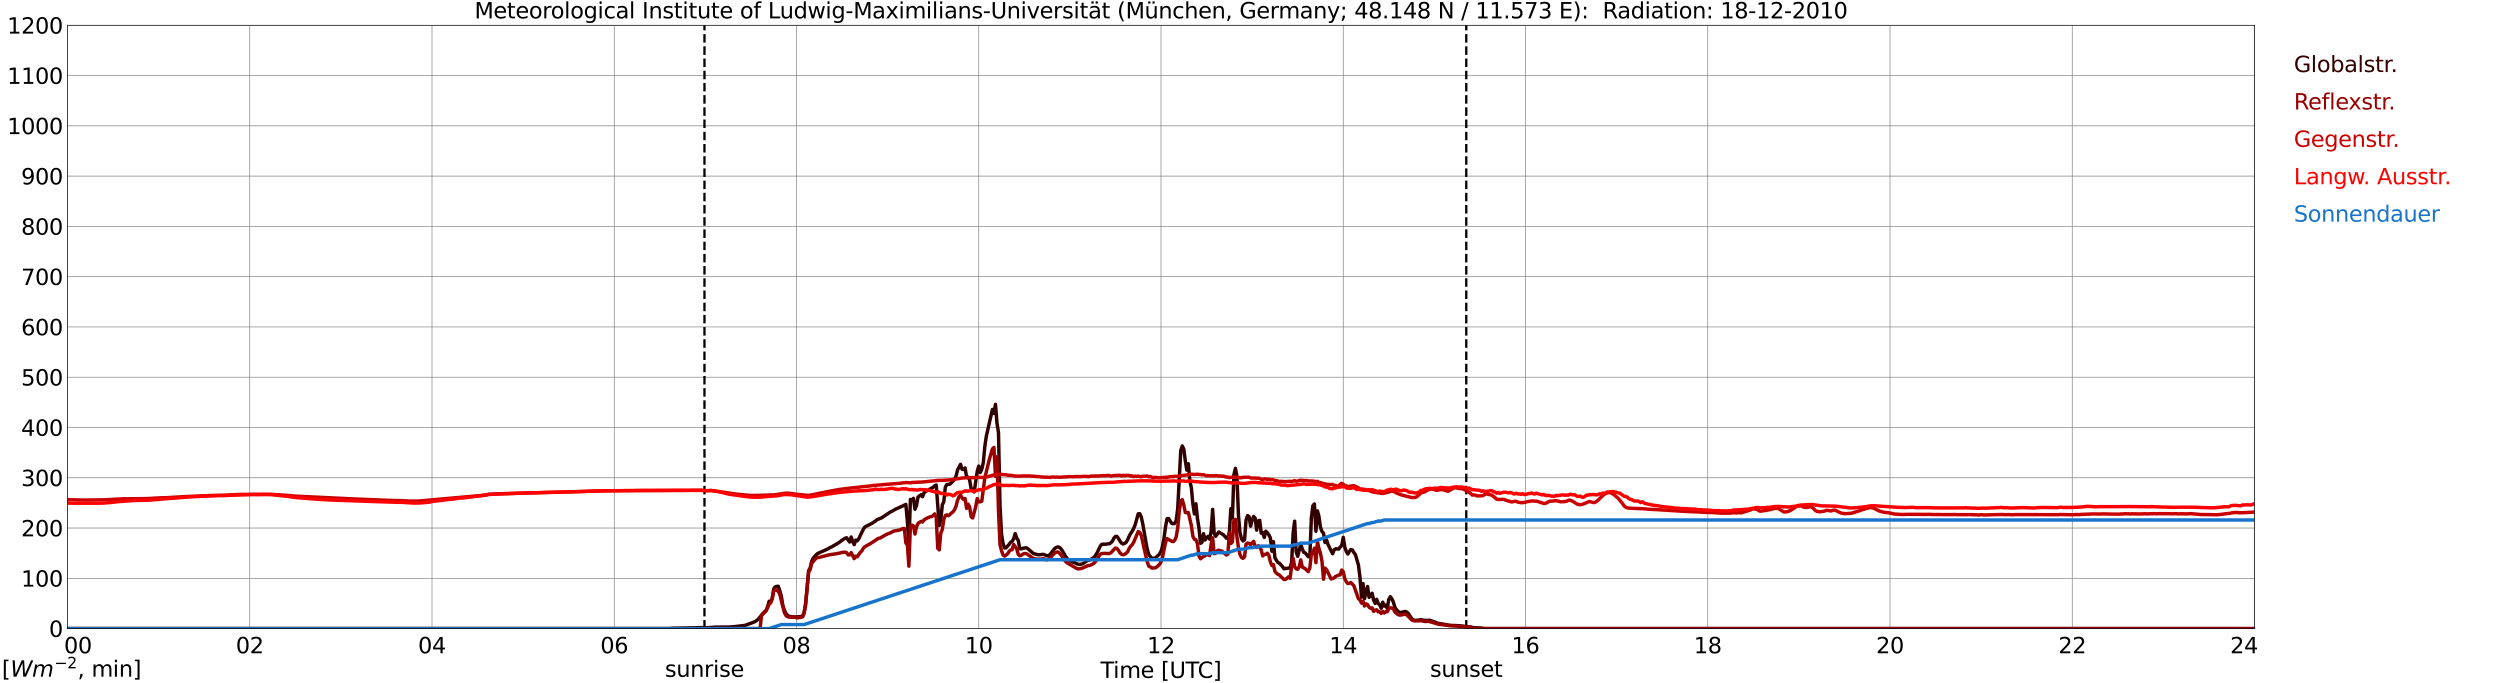 <?xml version="1.0" encoding="utf-8" standalone="no"?>
<!DOCTYPE svg PUBLIC "-//W3C//DTD SVG 1.1//EN"
  "http://www.w3.org/Graphics/SVG/1.1/DTD/svg11.dtd">
<svg xmlns:xlink="http://www.w3.org/1999/xlink" width="1085.4pt" height="296.64pt" viewBox="0 0 1085.4 296.64" xmlns="http://www.w3.org/2000/svg" version="1.1">
 <defs>
  <style type="text/css">*{stroke-linejoin: round; stroke-linecap: butt}</style>
 </defs>
 <g id="figure_1">
  <g id="patch_1">
   <path d="M 0 296.64 
L 1085.4 296.64 
L 1085.4 0 
L 0 0 
z
" style="fill: #ffffff"/>
  </g>
  <g id="axes_1">
   <g id="patch_2">
    <path d="M 29.306 272.909 
L 978.814 272.909 
L 978.814 10.976 
L 29.306 10.976 
z
" style="fill: #ffffff"/>
   </g>
   <g id="patch_3">
    <path d="M 978.814 272.909 
L 978.814 272.909 
L 978.814 10.976 
L 978.814 10.976 
z
" clip-path="url(#p33fa6c1ec1)" style="fill: #d3d3d3; opacity: 0.25; stroke: #d3d3d3; stroke-linejoin: miter"/>
   </g>
   <g id="matplotlib.axis_1">
    <g id="xtick_1">
     <g id="line2d_1">
      <path d="M 29.306 272.909 
L 29.306 10.976 
" clip-path="url(#p33fa6c1ec1)" style="fill: none; stroke: #808080; stroke-width: 0.3; stroke-linecap: square"/>
     </g>
     <g id="line2d_2"/>
     <g id="text_1">
      <!--    00 -->
      <g transform="translate(18.733 283.627) scale(0.095 -0.095)">
       <defs>
        <path id="DejaVuSans-20" transform="scale(0.016)"/>
        <path id="DejaVuSans-30" d="M 2034 4250 
Q 1547 4250 1301 3770 
Q 1056 3291 1056 2328 
Q 1056 1369 1301 889 
Q 1547 409 2034 409 
Q 2525 409 2770 889 
Q 3016 1369 3016 2328 
Q 3016 3291 2770 3770 
Q 2525 4250 2034 4250 
z
M 2034 4750 
Q 2819 4750 3233 4129 
Q 3647 3509 3647 2328 
Q 3647 1150 3233 529 
Q 2819 -91 2034 -91 
Q 1250 -91 836 529 
Q 422 1150 422 2328 
Q 422 3509 836 4129 
Q 1250 4750 2034 4750 
z
" transform="scale(0.016)"/>
       </defs>
       <use xlink:href="#DejaVuSans-20"/>
       <use xlink:href="#DejaVuSans-20" transform="translate(31.787 0)"/>
       <use xlink:href="#DejaVuSans-20" transform="translate(63.574 0)"/>
       <use xlink:href="#DejaVuSans-30" transform="translate(95.361 0)"/>
       <use xlink:href="#DejaVuSans-30" transform="translate(158.984 0)"/>
      </g>
     </g>
    </g>
    <g id="xtick_2">
     <g id="line2d_3">
      <path d="M 108.431 272.909 
L 108.431 10.976 
" clip-path="url(#p33fa6c1ec1)" style="fill: none; stroke: #808080; stroke-width: 0.3; stroke-linecap: square"/>
     </g>
     <g id="line2d_4"/>
     <g id="text_2">
      <!-- 02 -->
      <g transform="translate(102.387 283.627) scale(0.095 -0.095)">
       <defs>
        <path id="DejaVuSans-32" d="M 1228 531 
L 3431 531 
L 3431 0 
L 469 0 
L 469 531 
Q 828 903 1448 1529 
Q 2069 2156 2228 2338 
Q 2531 2678 2651 2914 
Q 2772 3150 2772 3378 
Q 2772 3750 2511 3984 
Q 2250 4219 1831 4219 
Q 1534 4219 1204 4116 
Q 875 4013 500 3803 
L 500 4441 
Q 881 4594 1212 4672 
Q 1544 4750 1819 4750 
Q 2544 4750 2975 4387 
Q 3406 4025 3406 3419 
Q 3406 3131 3298 2873 
Q 3191 2616 2906 2266 
Q 2828 2175 2409 1742 
Q 1991 1309 1228 531 
z
" transform="scale(0.016)"/>
       </defs>
       <use xlink:href="#DejaVuSans-30"/>
       <use xlink:href="#DejaVuSans-32" transform="translate(63.623 0)"/>
      </g>
     </g>
    </g>
    <g id="xtick_3">
     <g id="line2d_5">
      <path d="M 187.557 272.909 
L 187.557 10.976 
" clip-path="url(#p33fa6c1ec1)" style="fill: none; stroke: #808080; stroke-width: 0.3; stroke-linecap: square"/>
     </g>
     <g id="line2d_6"/>
     <g id="text_3">
      <!-- 04 -->
      <g transform="translate(181.513 283.627) scale(0.095 -0.095)">
       <defs>
        <path id="DejaVuSans-34" d="M 2419 4116 
L 825 1625 
L 2419 1625 
L 2419 4116 
z
M 2253 4666 
L 3047 4666 
L 3047 1625 
L 3713 1625 
L 3713 1100 
L 3047 1100 
L 3047 0 
L 2419 0 
L 2419 1100 
L 313 1100 
L 313 1709 
L 2253 4666 
z
" transform="scale(0.016)"/>
       </defs>
       <use xlink:href="#DejaVuSans-30"/>
       <use xlink:href="#DejaVuSans-34" transform="translate(63.623 0)"/>
      </g>
     </g>
    </g>
    <g id="xtick_4">
     <g id="line2d_7">
      <path d="M 266.683 272.909 
L 266.683 10.976 
" clip-path="url(#p33fa6c1ec1)" style="fill: none; stroke: #808080; stroke-width: 0.3; stroke-linecap: square"/>
     </g>
     <g id="line2d_8"/>
     <g id="text_4">
      <!-- 06 -->
      <g transform="translate(260.638 283.627) scale(0.095 -0.095)">
       <defs>
        <path id="DejaVuSans-36" d="M 2113 2584 
Q 1688 2584 1439 2293 
Q 1191 2003 1191 1497 
Q 1191 994 1439 701 
Q 1688 409 2113 409 
Q 2538 409 2786 701 
Q 3034 994 3034 1497 
Q 3034 2003 2786 2293 
Q 2538 2584 2113 2584 
z
M 3366 4563 
L 3366 3988 
Q 3128 4100 2886 4159 
Q 2644 4219 2406 4219 
Q 1781 4219 1451 3797 
Q 1122 3375 1075 2522 
Q 1259 2794 1537 2939 
Q 1816 3084 2150 3084 
Q 2853 3084 3261 2657 
Q 3669 2231 3669 1497 
Q 3669 778 3244 343 
Q 2819 -91 2113 -91 
Q 1303 -91 875 529 
Q 447 1150 447 2328 
Q 447 3434 972 4092 
Q 1497 4750 2381 4750 
Q 2619 4750 2861 4703 
Q 3103 4656 3366 4563 
z
" transform="scale(0.016)"/>
       </defs>
       <use xlink:href="#DejaVuSans-30"/>
       <use xlink:href="#DejaVuSans-36" transform="translate(63.623 0)"/>
      </g>
     </g>
    </g>
    <g id="xtick_5">
     <g id="line2d_9">
      <path d="M 345.808 272.909 
L 345.808 10.976 
" clip-path="url(#p33fa6c1ec1)" style="fill: none; stroke: #808080; stroke-width: 0.3; stroke-linecap: square"/>
     </g>
     <g id="line2d_10"/>
     <g id="text_5">
      <!-- 08 -->
      <g transform="translate(339.764 283.627) scale(0.095 -0.095)">
       <defs>
        <path id="DejaVuSans-38" d="M 2034 2216 
Q 1584 2216 1326 1975 
Q 1069 1734 1069 1313 
Q 1069 891 1326 650 
Q 1584 409 2034 409 
Q 2484 409 2743 651 
Q 3003 894 3003 1313 
Q 3003 1734 2745 1975 
Q 2488 2216 2034 2216 
z
M 1403 2484 
Q 997 2584 770 2862 
Q 544 3141 544 3541 
Q 544 4100 942 4425 
Q 1341 4750 2034 4750 
Q 2731 4750 3128 4425 
Q 3525 4100 3525 3541 
Q 3525 3141 3298 2862 
Q 3072 2584 2669 2484 
Q 3125 2378 3379 2068 
Q 3634 1759 3634 1313 
Q 3634 634 3220 271 
Q 2806 -91 2034 -91 
Q 1263 -91 848 271 
Q 434 634 434 1313 
Q 434 1759 690 2068 
Q 947 2378 1403 2484 
z
M 1172 3481 
Q 1172 3119 1398 2916 
Q 1625 2713 2034 2713 
Q 2441 2713 2670 2916 
Q 2900 3119 2900 3481 
Q 2900 3844 2670 4047 
Q 2441 4250 2034 4250 
Q 1625 4250 1398 4047 
Q 1172 3844 1172 3481 
z
" transform="scale(0.016)"/>
       </defs>
       <use xlink:href="#DejaVuSans-30"/>
       <use xlink:href="#DejaVuSans-38" transform="translate(63.623 0)"/>
      </g>
     </g>
    </g>
    <g id="xtick_6">
     <g id="line2d_11">
      <path d="M 424.934 272.909 
L 424.934 10.976 
" clip-path="url(#p33fa6c1ec1)" style="fill: none; stroke: #808080; stroke-width: 0.3; stroke-linecap: square"/>
     </g>
     <g id="line2d_12"/>
     <g id="text_6">
      <!-- 10 -->
      <g transform="translate(418.89 283.627) scale(0.095 -0.095)">
       <defs>
        <path id="DejaVuSans-31" d="M 794 531 
L 1825 531 
L 1825 4091 
L 703 3866 
L 703 4441 
L 1819 4666 
L 2450 4666 
L 2450 531 
L 3481 531 
L 3481 0 
L 794 0 
L 794 531 
z
" transform="scale(0.016)"/>
       </defs>
       <use xlink:href="#DejaVuSans-31"/>
       <use xlink:href="#DejaVuSans-30" transform="translate(63.623 0)"/>
      </g>
     </g>
    </g>
    <g id="xtick_7">
     <g id="line2d_13">
      <path d="M 504.06 272.909 
L 504.06 10.976 
" clip-path="url(#p33fa6c1ec1)" style="fill: none; stroke: #808080; stroke-width: 0.3; stroke-linecap: square"/>
     </g>
     <g id="line2d_14"/>
     <g id="text_7">
      <!-- 12 -->
      <g transform="translate(498.015 283.627) scale(0.095 -0.095)">
       <use xlink:href="#DejaVuSans-31"/>
       <use xlink:href="#DejaVuSans-32" transform="translate(63.623 0)"/>
      </g>
     </g>
    </g>
    <g id="xtick_8">
     <g id="line2d_15">
      <path d="M 583.185 272.909 
L 583.185 10.976 
" clip-path="url(#p33fa6c1ec1)" style="fill: none; stroke: #808080; stroke-width: 0.3; stroke-linecap: square"/>
     </g>
     <g id="line2d_16"/>
     <g id="text_8">
      <!-- 14 -->
      <g transform="translate(577.141 283.627) scale(0.095 -0.095)">
       <use xlink:href="#DejaVuSans-31"/>
       <use xlink:href="#DejaVuSans-34" transform="translate(63.623 0)"/>
      </g>
     </g>
    </g>
    <g id="xtick_9">
     <g id="line2d_17">
      <path d="M 662.311 272.909 
L 662.311 10.976 
" clip-path="url(#p33fa6c1ec1)" style="fill: none; stroke: #808080; stroke-width: 0.3; stroke-linecap: square"/>
     </g>
     <g id="line2d_18"/>
     <g id="text_9">
      <!-- 16 -->
      <g transform="translate(656.267 283.627) scale(0.095 -0.095)">
       <use xlink:href="#DejaVuSans-31"/>
       <use xlink:href="#DejaVuSans-36" transform="translate(63.623 0)"/>
      </g>
     </g>
    </g>
    <g id="xtick_10">
     <g id="line2d_19">
      <path d="M 741.437 272.909 
L 741.437 10.976 
" clip-path="url(#p33fa6c1ec1)" style="fill: none; stroke: #808080; stroke-width: 0.3; stroke-linecap: square"/>
     </g>
     <g id="line2d_20"/>
     <g id="text_10">
      <!-- 18 -->
      <g transform="translate(735.392 283.627) scale(0.095 -0.095)">
       <use xlink:href="#DejaVuSans-31"/>
       <use xlink:href="#DejaVuSans-38" transform="translate(63.623 0)"/>
      </g>
     </g>
    </g>
    <g id="xtick_11">
     <g id="line2d_21">
      <path d="M 820.562 272.909 
L 820.562 10.976 
" clip-path="url(#p33fa6c1ec1)" style="fill: none; stroke: #808080; stroke-width: 0.3; stroke-linecap: square"/>
     </g>
     <g id="line2d_22"/>
     <g id="text_11">
      <!-- 20 -->
      <g transform="translate(814.518 283.627) scale(0.095 -0.095)">
       <use xlink:href="#DejaVuSans-32"/>
       <use xlink:href="#DejaVuSans-30" transform="translate(63.623 0)"/>
      </g>
     </g>
    </g>
    <g id="xtick_12">
     <g id="line2d_23">
      <path d="M 899.688 272.909 
L 899.688 10.976 
" clip-path="url(#p33fa6c1ec1)" style="fill: none; stroke: #808080; stroke-width: 0.3; stroke-linecap: square"/>
     </g>
     <g id="line2d_24"/>
     <g id="text_12">
      <!-- 22 -->
      <g transform="translate(893.644 283.627) scale(0.095 -0.095)">
       <use xlink:href="#DejaVuSans-32"/>
       <use xlink:href="#DejaVuSans-32" transform="translate(63.623 0)"/>
      </g>
     </g>
    </g>
    <g id="xtick_13">
     <g id="line2d_25">
      <path d="M 978.814 272.909 
L 978.814 10.976 
" clip-path="url(#p33fa6c1ec1)" style="fill: none; stroke: #808080; stroke-width: 0.3; stroke-linecap: square"/>
     </g>
     <g id="line2d_26"/>
     <g id="text_13">
      <!-- 24    -->
      <g transform="translate(968.241 283.627) scale(0.095 -0.095)">
       <use xlink:href="#DejaVuSans-32"/>
       <use xlink:href="#DejaVuSans-34" transform="translate(63.623 0)"/>
       <use xlink:href="#DejaVuSans-20" transform="translate(127.246 0)"/>
       <use xlink:href="#DejaVuSans-20" transform="translate(159.033 0)"/>
       <use xlink:href="#DejaVuSans-20" transform="translate(190.82 0)"/>
      </g>
     </g>
    </g>
    <g id="text_14">
     <!-- Time [UTC] -->
     <g transform="translate(477.806 294.322) scale(0.095 -0.095)">
      <defs>
       <path id="DejaVuSans-54" d="M -19 4666 
L 3928 4666 
L 3928 4134 
L 2272 4134 
L 2272 0 
L 1638 0 
L 1638 4134 
L -19 4134 
L -19 4666 
z
" transform="scale(0.016)"/>
       <path id="DejaVuSans-69" d="M 603 3500 
L 1178 3500 
L 1178 0 
L 603 0 
L 603 3500 
z
M 603 4863 
L 1178 4863 
L 1178 4134 
L 603 4134 
L 603 4863 
z
" transform="scale(0.016)"/>
       <path id="DejaVuSans-6d" d="M 3328 2828 
Q 3544 3216 3844 3400 
Q 4144 3584 4550 3584 
Q 5097 3584 5394 3201 
Q 5691 2819 5691 2113 
L 5691 0 
L 5113 0 
L 5113 2094 
Q 5113 2597 4934 2840 
Q 4756 3084 4391 3084 
Q 3944 3084 3684 2787 
Q 3425 2491 3425 1978 
L 3425 0 
L 2847 0 
L 2847 2094 
Q 2847 2600 2669 2842 
Q 2491 3084 2119 3084 
Q 1678 3084 1418 2786 
Q 1159 2488 1159 1978 
L 1159 0 
L 581 0 
L 581 3500 
L 1159 3500 
L 1159 2956 
Q 1356 3278 1631 3431 
Q 1906 3584 2284 3584 
Q 2666 3584 2933 3390 
Q 3200 3197 3328 2828 
z
" transform="scale(0.016)"/>
       <path id="DejaVuSans-65" d="M 3597 1894 
L 3597 1613 
L 953 1613 
Q 991 1019 1311 708 
Q 1631 397 2203 397 
Q 2534 397 2845 478 
Q 3156 559 3463 722 
L 3463 178 
Q 3153 47 2828 -22 
Q 2503 -91 2169 -91 
Q 1331 -91 842 396 
Q 353 884 353 1716 
Q 353 2575 817 3079 
Q 1281 3584 2069 3584 
Q 2775 3584 3186 3129 
Q 3597 2675 3597 1894 
z
M 3022 2063 
Q 3016 2534 2758 2815 
Q 2500 3097 2075 3097 
Q 1594 3097 1305 2825 
Q 1016 2553 972 2059 
L 3022 2063 
z
" transform="scale(0.016)"/>
       <path id="DejaVuSans-5b" d="M 550 4863 
L 1875 4863 
L 1875 4416 
L 1125 4416 
L 1125 -397 
L 1875 -397 
L 1875 -844 
L 550 -844 
L 550 4863 
z
" transform="scale(0.016)"/>
       <path id="DejaVuSans-55" d="M 556 4666 
L 1191 4666 
L 1191 1831 
Q 1191 1081 1462 751 
Q 1734 422 2344 422 
Q 2950 422 3222 751 
Q 3494 1081 3494 1831 
L 3494 4666 
L 4128 4666 
L 4128 1753 
Q 4128 841 3676 375 
Q 3225 -91 2344 -91 
Q 1459 -91 1007 375 
Q 556 841 556 1753 
L 556 4666 
z
" transform="scale(0.016)"/>
       <path id="DejaVuSans-43" d="M 4122 4306 
L 4122 3641 
Q 3803 3938 3442 4084 
Q 3081 4231 2675 4231 
Q 1875 4231 1450 3742 
Q 1025 3253 1025 2328 
Q 1025 1406 1450 917 
Q 1875 428 2675 428 
Q 3081 428 3442 575 
Q 3803 722 4122 1019 
L 4122 359 
Q 3791 134 3420 21 
Q 3050 -91 2638 -91 
Q 1578 -91 968 557 
Q 359 1206 359 2328 
Q 359 3453 968 4101 
Q 1578 4750 2638 4750 
Q 3056 4750 3426 4639 
Q 3797 4528 4122 4306 
z
" transform="scale(0.016)"/>
       <path id="DejaVuSans-5d" d="M 1947 4863 
L 1947 -844 
L 622 -844 
L 622 -397 
L 1369 -397 
L 1369 4416 
L 622 4416 
L 622 4863 
L 1947 4863 
z
" transform="scale(0.016)"/>
      </defs>
      <use xlink:href="#DejaVuSans-54"/>
      <use xlink:href="#DejaVuSans-69" transform="translate(57.959 0)"/>
      <use xlink:href="#DejaVuSans-6d" transform="translate(85.742 0)"/>
      <use xlink:href="#DejaVuSans-65" transform="translate(183.154 0)"/>
      <use xlink:href="#DejaVuSans-20" transform="translate(244.678 0)"/>
      <use xlink:href="#DejaVuSans-5b" transform="translate(276.465 0)"/>
      <use xlink:href="#DejaVuSans-55" transform="translate(315.479 0)"/>
      <use xlink:href="#DejaVuSans-54" transform="translate(388.672 0)"/>
      <use xlink:href="#DejaVuSans-43" transform="translate(443.881 0)"/>
      <use xlink:href="#DejaVuSans-5d" transform="translate(513.705 0)"/>
     </g>
    </g>
   </g>
   <g id="matplotlib.axis_2">
    <g id="ytick_1">
     <g id="line2d_27">
      <path d="M 29.306 272.909 
L 978.814 272.909 
" clip-path="url(#p33fa6c1ec1)" style="fill: none; stroke: #808080; stroke-width: 0.3; stroke-linecap: square"/>
     </g>
     <g id="line2d_28"/>
     <g id="text_15">
      <!-- 0 -->
      <g transform="translate(21.261 276.518) scale(0.095 -0.095)">
       <use xlink:href="#DejaVuSans-30"/>
      </g>
     </g>
    </g>
    <g id="ytick_2">
     <g id="line2d_29">
      <path d="M 29.306 251.081 
L 978.814 251.081 
" clip-path="url(#p33fa6c1ec1)" style="fill: none; stroke: #808080; stroke-width: 0.3; stroke-linecap: square"/>
     </g>
     <g id="line2d_30"/>
     <g id="text_16">
      <!-- 100 -->
      <g transform="translate(9.173 254.69) scale(0.095 -0.095)">
       <use xlink:href="#DejaVuSans-31"/>
       <use xlink:href="#DejaVuSans-30" transform="translate(63.623 0)"/>
       <use xlink:href="#DejaVuSans-30" transform="translate(127.246 0)"/>
      </g>
     </g>
    </g>
    <g id="ytick_3">
     <g id="line2d_31">
      <path d="M 29.306 229.253 
L 978.814 229.253 
" clip-path="url(#p33fa6c1ec1)" style="fill: none; stroke: #808080; stroke-width: 0.3; stroke-linecap: square"/>
     </g>
     <g id="line2d_32"/>
     <g id="text_17">
      <!-- 200 -->
      <g transform="translate(9.173 232.863) scale(0.095 -0.095)">
       <use xlink:href="#DejaVuSans-32"/>
       <use xlink:href="#DejaVuSans-30" transform="translate(63.623 0)"/>
       <use xlink:href="#DejaVuSans-30" transform="translate(127.246 0)"/>
      </g>
     </g>
    </g>
    <g id="ytick_4">
     <g id="line2d_33">
      <path d="M 29.306 207.426 
L 978.814 207.426 
" clip-path="url(#p33fa6c1ec1)" style="fill: none; stroke: #808080; stroke-width: 0.3; stroke-linecap: square"/>
     </g>
     <g id="line2d_34"/>
     <g id="text_18">
      <!-- 300 -->
      <g transform="translate(9.173 211.035) scale(0.095 -0.095)">
       <defs>
        <path id="DejaVuSans-33" d="M 2597 2516 
Q 3050 2419 3304 2112 
Q 3559 1806 3559 1356 
Q 3559 666 3084 287 
Q 2609 -91 1734 -91 
Q 1441 -91 1130 -33 
Q 819 25 488 141 
L 488 750 
Q 750 597 1062 519 
Q 1375 441 1716 441 
Q 2309 441 2620 675 
Q 2931 909 2931 1356 
Q 2931 1769 2642 2001 
Q 2353 2234 1838 2234 
L 1294 2234 
L 1294 2753 
L 1863 2753 
Q 2328 2753 2575 2939 
Q 2822 3125 2822 3475 
Q 2822 3834 2567 4026 
Q 2313 4219 1838 4219 
Q 1578 4219 1281 4162 
Q 984 4106 628 3988 
L 628 4550 
Q 988 4650 1302 4700 
Q 1616 4750 1894 4750 
Q 2613 4750 3031 4423 
Q 3450 4097 3450 3541 
Q 3450 3153 3228 2886 
Q 3006 2619 2597 2516 
z
" transform="scale(0.016)"/>
       </defs>
       <use xlink:href="#DejaVuSans-33"/>
       <use xlink:href="#DejaVuSans-30" transform="translate(63.623 0)"/>
       <use xlink:href="#DejaVuSans-30" transform="translate(127.246 0)"/>
      </g>
     </g>
    </g>
    <g id="ytick_5">
     <g id="line2d_35">
      <path d="M 29.306 185.598 
L 978.814 185.598 
" clip-path="url(#p33fa6c1ec1)" style="fill: none; stroke: #808080; stroke-width: 0.3; stroke-linecap: square"/>
     </g>
     <g id="line2d_36"/>
     <g id="text_19">
      <!-- 400 -->
      <g transform="translate(9.173 189.207) scale(0.095 -0.095)">
       <use xlink:href="#DejaVuSans-34"/>
       <use xlink:href="#DejaVuSans-30" transform="translate(63.623 0)"/>
       <use xlink:href="#DejaVuSans-30" transform="translate(127.246 0)"/>
      </g>
     </g>
    </g>
    <g id="ytick_6">
     <g id="line2d_37">
      <path d="M 29.306 163.77 
L 978.814 163.77 
" clip-path="url(#p33fa6c1ec1)" style="fill: none; stroke: #808080; stroke-width: 0.3; stroke-linecap: square"/>
     </g>
     <g id="line2d_38"/>
     <g id="text_20">
      <!-- 500 -->
      <g transform="translate(9.173 167.379) scale(0.095 -0.095)">
       <defs>
        <path id="DejaVuSans-35" d="M 691 4666 
L 3169 4666 
L 3169 4134 
L 1269 4134 
L 1269 2991 
Q 1406 3038 1543 3061 
Q 1681 3084 1819 3084 
Q 2600 3084 3056 2656 
Q 3513 2228 3513 1497 
Q 3513 744 3044 326 
Q 2575 -91 1722 -91 
Q 1428 -91 1123 -41 
Q 819 9 494 109 
L 494 744 
Q 775 591 1075 516 
Q 1375 441 1709 441 
Q 2250 441 2565 725 
Q 2881 1009 2881 1497 
Q 2881 1984 2565 2268 
Q 2250 2553 1709 2553 
Q 1456 2553 1204 2497 
Q 953 2441 691 2322 
L 691 4666 
z
" transform="scale(0.016)"/>
       </defs>
       <use xlink:href="#DejaVuSans-35"/>
       <use xlink:href="#DejaVuSans-30" transform="translate(63.623 0)"/>
       <use xlink:href="#DejaVuSans-30" transform="translate(127.246 0)"/>
      </g>
     </g>
    </g>
    <g id="ytick_7">
     <g id="line2d_39">
      <path d="M 29.306 141.942 
L 978.814 141.942 
" clip-path="url(#p33fa6c1ec1)" style="fill: none; stroke: #808080; stroke-width: 0.3; stroke-linecap: square"/>
     </g>
     <g id="line2d_40"/>
     <g id="text_21">
      <!-- 600 -->
      <g transform="translate(9.173 145.551) scale(0.095 -0.095)">
       <use xlink:href="#DejaVuSans-36"/>
       <use xlink:href="#DejaVuSans-30" transform="translate(63.623 0)"/>
       <use xlink:href="#DejaVuSans-30" transform="translate(127.246 0)"/>
      </g>
     </g>
    </g>
    <g id="ytick_8">
     <g id="line2d_41">
      <path d="M 29.306 120.114 
L 978.814 120.114 
" clip-path="url(#p33fa6c1ec1)" style="fill: none; stroke: #808080; stroke-width: 0.3; stroke-linecap: square"/>
     </g>
     <g id="line2d_42"/>
     <g id="text_22">
      <!-- 700 -->
      <g transform="translate(9.173 123.724) scale(0.095 -0.095)">
       <defs>
        <path id="DejaVuSans-37" d="M 525 4666 
L 3525 4666 
L 3525 4397 
L 1831 0 
L 1172 0 
L 2766 4134 
L 525 4134 
L 525 4666 
z
" transform="scale(0.016)"/>
       </defs>
       <use xlink:href="#DejaVuSans-37"/>
       <use xlink:href="#DejaVuSans-30" transform="translate(63.623 0)"/>
       <use xlink:href="#DejaVuSans-30" transform="translate(127.246 0)"/>
      </g>
     </g>
    </g>
    <g id="ytick_9">
     <g id="line2d_43">
      <path d="M 29.306 98.287 
L 978.814 98.287 
" clip-path="url(#p33fa6c1ec1)" style="fill: none; stroke: #808080; stroke-width: 0.3; stroke-linecap: square"/>
     </g>
     <g id="line2d_44"/>
     <g id="text_23">
      <!-- 800 -->
      <g transform="translate(9.173 101.896) scale(0.095 -0.095)">
       <use xlink:href="#DejaVuSans-38"/>
       <use xlink:href="#DejaVuSans-30" transform="translate(63.623 0)"/>
       <use xlink:href="#DejaVuSans-30" transform="translate(127.246 0)"/>
      </g>
     </g>
    </g>
    <g id="ytick_10">
     <g id="line2d_45">
      <path d="M 29.306 76.459 
L 978.814 76.459 
" clip-path="url(#p33fa6c1ec1)" style="fill: none; stroke: #808080; stroke-width: 0.3; stroke-linecap: square"/>
     </g>
     <g id="line2d_46"/>
     <g id="text_24">
      <!-- 900 -->
      <g transform="translate(9.173 80.068) scale(0.095 -0.095)">
       <defs>
        <path id="DejaVuSans-39" d="M 703 97 
L 703 672 
Q 941 559 1184 500 
Q 1428 441 1663 441 
Q 2288 441 2617 861 
Q 2947 1281 2994 2138 
Q 2813 1869 2534 1725 
Q 2256 1581 1919 1581 
Q 1219 1581 811 2004 
Q 403 2428 403 3163 
Q 403 3881 828 4315 
Q 1253 4750 1959 4750 
Q 2769 4750 3195 4129 
Q 3622 3509 3622 2328 
Q 3622 1225 3098 567 
Q 2575 -91 1691 -91 
Q 1453 -91 1209 -44 
Q 966 3 703 97 
z
M 1959 2075 
Q 2384 2075 2632 2365 
Q 2881 2656 2881 3163 
Q 2881 3666 2632 3958 
Q 2384 4250 1959 4250 
Q 1534 4250 1286 3958 
Q 1038 3666 1038 3163 
Q 1038 2656 1286 2365 
Q 1534 2075 1959 2075 
z
" transform="scale(0.016)"/>
       </defs>
       <use xlink:href="#DejaVuSans-39"/>
       <use xlink:href="#DejaVuSans-30" transform="translate(63.623 0)"/>
       <use xlink:href="#DejaVuSans-30" transform="translate(127.246 0)"/>
      </g>
     </g>
    </g>
    <g id="ytick_11">
     <g id="line2d_47">
      <path d="M 29.306 54.631 
L 978.814 54.631 
" clip-path="url(#p33fa6c1ec1)" style="fill: none; stroke: #808080; stroke-width: 0.3; stroke-linecap: square"/>
     </g>
     <g id="line2d_48"/>
     <g id="text_25">
      <!-- 1000 -->
      <g transform="translate(3.128 58.24) scale(0.095 -0.095)">
       <use xlink:href="#DejaVuSans-31"/>
       <use xlink:href="#DejaVuSans-30" transform="translate(63.623 0)"/>
       <use xlink:href="#DejaVuSans-30" transform="translate(127.246 0)"/>
       <use xlink:href="#DejaVuSans-30" transform="translate(190.869 0)"/>
      </g>
     </g>
    </g>
    <g id="ytick_12">
     <g id="line2d_49">
      <path d="M 29.306 32.803 
L 978.814 32.803 
" clip-path="url(#p33fa6c1ec1)" style="fill: none; stroke: #808080; stroke-width: 0.3; stroke-linecap: square"/>
     </g>
     <g id="line2d_50"/>
     <g id="text_26">
      <!-- 1100 -->
      <g transform="translate(3.128 36.413) scale(0.095 -0.095)">
       <use xlink:href="#DejaVuSans-31"/>
       <use xlink:href="#DejaVuSans-31" transform="translate(63.623 0)"/>
       <use xlink:href="#DejaVuSans-30" transform="translate(127.246 0)"/>
       <use xlink:href="#DejaVuSans-30" transform="translate(190.869 0)"/>
      </g>
     </g>
    </g>
    <g id="ytick_13">
     <g id="line2d_51">
      <path d="M 29.306 10.976 
L 978.814 10.976 
" clip-path="url(#p33fa6c1ec1)" style="fill: none; stroke: #808080; stroke-width: 0.3; stroke-linecap: square"/>
     </g>
     <g id="line2d_52"/>
     <g id="text_27">
      <!-- 1200 -->
      <g transform="translate(3.128 14.585) scale(0.095 -0.095)">
       <use xlink:href="#DejaVuSans-31"/>
       <use xlink:href="#DejaVuSans-32" transform="translate(63.623 0)"/>
       <use xlink:href="#DejaVuSans-30" transform="translate(127.246 0)"/>
       <use xlink:href="#DejaVuSans-30" transform="translate(190.869 0)"/>
      </g>
     </g>
    </g>
   </g>
   <g id="line2d_53">
    <path d="M 305.85 272.909 
L 305.85 10.976 
" clip-path="url(#p33fa6c1ec1)" style="fill: none; stroke-dasharray: 3.7,1.6; stroke-dashoffset: 0; stroke: #000000"/>
   </g>
   <g id="line2d_54">
    <path d="M 636.595 272.909 
L 636.595 10.976 
" clip-path="url(#p33fa6c1ec1)" style="fill: none; stroke-dasharray: 3.7,1.6; stroke-dashoffset: 0; stroke: #000000"/>
   </g>
   <g id="line2d_55">
    <path d="M 29.306 272.909 
L 291.08 272.909 
L 291.739 272.758 
L 297.674 272.651 
L 304.927 272.457 
L 306.905 272.544 
L 310.202 272.285 
L 316.796 272.221 
L 318.774 272.071 
L 323.39 271.531 
L 326.686 270.348 
L 328.005 269.746 
L 328.665 269.314 
L 329.324 268.689 
L 331.302 266.28 
L 332.621 264.966 
L 333.28 263.372 
L 333.94 261.028 
L 334.599 261.349 
L 335.258 259.843 
L 335.918 255.667 
L 336.577 254.785 
L 337.236 254.591 
L 337.896 254.525 
L 338.555 256.464 
L 339.215 258.832 
L 339.874 262.879 
L 340.533 264.859 
L 341.193 266.343 
L 341.852 267.098 
L 342.512 267.592 
L 344.49 267.829 
L 345.808 267.851 
L 347.787 267.679 
L 348.446 267.506 
L 349.105 265.913 
L 349.765 261.995 
L 351.083 247.746 
L 351.743 246.539 
L 352.402 243.721 
L 353.062 242.341 
L 354.38 240.835 
L 355.04 240.298 
L 358.996 238.51 
L 359.655 238.187 
L 360.315 237.736 
L 360.974 237.478 
L 364.271 235.562 
L 365.59 234.549 
L 366.909 233.689 
L 367.568 233.473 
L 368.887 235.324 
L 369.546 233.15 
L 370.206 235.131 
L 370.865 236.465 
L 371.524 234.485 
L 372.184 234.808 
L 372.843 233.924 
L 374.162 231.104 
L 374.821 229.771 
L 375.481 228.801 
L 378.777 227.101 
L 380.096 226.176 
L 380.756 225.639 
L 382.734 224.842 
L 384.712 223.506 
L 386.69 222.214 
L 387.349 221.913 
L 388.668 221.138 
L 391.965 219.653 
L 393.284 218.986 
L 393.943 226.348 
L 394.603 236.572 
L 395.262 216.833 
L 395.921 217.285 
L 396.581 216.338 
L 397.24 221.096 
L 397.899 219.525 
L 398.559 215.801 
L 399.878 214.766 
L 400.537 215.65 
L 401.196 213.969 
L 401.856 213.345 
L 403.175 212.636 
L 405.153 211.538 
L 405.812 210.892 
L 406.471 210.591 
L 407.79 228.136 
L 408.45 225.809 
L 409.109 219.223 
L 409.768 217.781 
L 410.428 211.472 
L 411.087 210.355 
L 412.406 210.204 
L 414.384 208.222 
L 415.043 206.845 
L 415.703 204.09 
L 417.022 201.593 
L 417.681 203.745 
L 418.34 203.83 
L 419 203.165 
L 419.659 207.168 
L 420.318 207.19 
L 420.978 208.417 
L 421.637 212.228 
L 422.297 212.398 
L 422.956 213.561 
L 424.275 204.605 
L 424.934 202.346 
L 425.593 205.166 
L 426.253 203.658 
L 426.912 200.84 
L 427.572 193.822 
L 428.231 189.343 
L 430.869 177.764 
L 431.528 179.506 
L 432.187 175.568 
L 432.847 183.725 
L 433.506 187.794 
L 434.165 219.374 
L 434.825 231.945 
L 435.484 235.992 
L 436.144 237.886 
L 436.803 237.843 
L 438.122 236.336 
L 438.781 235.411 
L 439.44 235.066 
L 440.1 233.861 
L 440.759 231.665 
L 441.419 233.645 
L 442.078 234.614 
L 442.737 238.231 
L 443.397 238.316 
L 444.056 238.015 
L 444.716 237.971 
L 445.375 237.801 
L 446.034 238.059 
L 448.672 240.318 
L 450.65 240.857 
L 451.969 240.791 
L 452.628 240.663 
L 453.287 240.75 
L 454.606 241.309 
L 455.266 241.224 
L 455.925 240.641 
L 457.903 238.144 
L 458.563 237.692 
L 459.222 237.434 
L 459.881 237.607 
L 460.541 238.166 
L 461.2 239.091 
L 462.519 241.394 
L 463.178 242.341 
L 463.838 243.031 
L 465.156 243.762 
L 466.475 244.28 
L 467.794 244.86 
L 468.453 245.011 
L 469.113 245.011 
L 469.772 244.838 
L 470.431 244.537 
L 472.409 243.182 
L 473.069 243.16 
L 474.388 242.407 
L 475.047 241.911 
L 475.706 241.051 
L 476.366 239.91 
L 477.685 237.111 
L 478.344 236.358 
L 479.003 236.249 
L 479.663 236.315 
L 481.641 236.057 
L 482.3 235.647 
L 482.96 234.959 
L 483.619 233.623 
L 484.278 232.914 
L 484.938 232.914 
L 485.597 233.752 
L 486.256 234.937 
L 486.916 235.797 
L 487.575 236.164 
L 488.235 235.928 
L 488.894 235.474 
L 489.553 234.442 
L 490.213 232.848 
L 490.872 231.622 
L 491.532 230.674 
L 492.191 229.448 
L 492.85 227.813 
L 494.169 223.076 
L 494.828 223.032 
L 495.488 224.475 
L 496.147 227.468 
L 497.466 235.11 
L 498.125 238.596 
L 498.785 240.835 
L 500.103 242.429 
L 501.422 242.278 
L 502.082 241.848 
L 503.4 240.578 
L 504.06 239.351 
L 504.719 237.24 
L 505.379 233.623 
L 506.038 228.607 
L 506.697 225.185 
L 507.357 225.099 
L 508.675 227.188 
L 509.335 227.38 
L 509.994 227.252 
L 510.654 225.981 
L 511.313 220.88 
L 512.632 195.652 
L 513.291 193.606 
L 513.95 194.984 
L 514.61 200.022 
L 515.269 204.112 
L 515.929 201.355 
L 516.588 208.761 
L 517.247 211.817 
L 517.907 218.879 
L 518.566 223.098 
L 519.226 218.728 
L 519.885 225.056 
L 520.544 229.231 
L 521.204 235.885 
L 521.863 235.411 
L 522.522 231.687 
L 523.182 234.464 
L 523.841 233.431 
L 524.501 232.87 
L 525.16 234.075 
L 525.819 230.718 
L 526.479 221.16 
L 527.138 231.536 
L 527.797 232.848 
L 529.116 230.975 
L 531.094 232.139 
L 531.754 232.807 
L 532.413 233.645 
L 533.073 233.623 
L 533.732 231.255 
L 534.391 220.836 
L 535.051 224.883 
L 535.71 206.092 
L 536.369 203.357 
L 537.029 206.823 
L 537.688 223.785 
L 538.348 231.299 
L 539.007 233.905 
L 539.666 234.85 
L 540.326 234.398 
L 540.985 225.809 
L 541.644 223.829 
L 542.304 224.325 
L 542.963 228.457 
L 543.623 225.68 
L 544.282 224.237 
L 544.941 224.993 
L 545.601 230.159 
L 546.26 226.132 
L 546.919 225.94 
L 547.579 231.493 
L 548.238 231.192 
L 548.898 233.322 
L 549.557 230.631 
L 550.216 231.277 
L 550.876 232.224 
L 551.535 233.473 
L 552.195 239.329 
L 552.854 235.151 
L 553.513 242.127 
L 554.173 243.31 
L 554.832 244.194 
L 555.491 244.537 
L 556.81 246.002 
L 557.47 246.949 
L 558.129 246.777 
L 558.788 246.777 
L 559.448 246.604 
L 560.107 246.626 
L 560.766 244.173 
L 561.426 231.408 
L 562.085 226.283 
L 562.745 239.501 
L 563.404 241.525 
L 564.723 236.315 
L 565.382 238.253 
L 566.042 239.803 
L 566.701 240.082 
L 568.02 241.717 
L 568.679 241.632 
L 569.338 224.798 
L 569.998 219.566 
L 570.657 218.791 
L 571.317 230.631 
L 571.976 221.806 
L 572.635 224.237 
L 573.295 228.911 
L 573.954 230.783 
L 574.613 231.471 
L 575.273 235.54 
L 575.932 234.398 
L 576.592 236.422 
L 577.91 239.135 
L 578.57 240.405 
L 579.229 238.727 
L 579.889 238.273 
L 581.207 238.382 
L 581.867 237.498 
L 582.526 236.832 
L 583.185 233.3 
L 583.845 237.498 
L 584.504 239.414 
L 585.164 240.534 
L 585.823 239.458 
L 586.482 238.596 
L 587.142 238.768 
L 587.801 239.91 
L 588.46 240.77 
L 589.779 245.334 
L 590.439 250.607 
L 591.098 259.262 
L 591.757 253.364 
L 592.417 259.93 
L 593.076 256.916 
L 593.736 254.635 
L 594.395 259.347 
L 595.054 258.638 
L 595.714 257.562 
L 596.373 260.532 
L 597.032 261.973 
L 597.692 260.209 
L 598.351 261.973 
L 599.011 262.578 
L 599.67 264.062 
L 600.329 261.436 
L 600.989 263.158 
L 601.648 262.663 
L 602.307 264.191 
L 602.967 260.188 
L 603.626 259.046 
L 604.286 259.971 
L 604.945 261.436 
L 605.604 263.654 
L 606.264 264.686 
L 606.923 265.376 
L 607.582 265.869 
L 608.242 265.957 
L 609.561 265.548 
L 610.22 265.483 
L 610.879 265.806 
L 611.539 266.474 
L 612.858 268.539 
L 613.517 269.056 
L 614.176 269.357 
L 615.495 269.272 
L 616.814 269.034 
L 618.133 269.25 
L 618.792 269.379 
L 620.77 269.314 
L 623.408 270.22 
L 624.067 270.562 
L 625.386 270.8 
L 626.705 270.973 
L 627.364 271.167 
L 628.683 271.359 
L 630.001 271.531 
L 631.32 271.553 
L 633.298 271.66 
L 634.617 271.769 
L 636.595 272.027 
L 637.914 272.199 
L 638.573 272.221 
L 639.892 272.544 
L 642.53 272.629 
L 643.189 272.673 
L 643.848 272.845 
L 645.167 272.909 
L 978.154 272.909 
L 978.154 272.909 
" clip-path="url(#p33fa6c1ec1)" style="fill: none; stroke: #330000; stroke-width: 1.5; stroke-linecap: square"/>
   </g>
   <g id="line2d_56">
    <path d="M 29.306 272.909 
L 329.983 272.909 
L 330.643 267.096 
L 332.621 265.223 
L 333.94 262.338 
L 334.599 261.757 
L 335.258 259.969 
L 335.918 256.59 
L 336.577 255.903 
L 337.236 256.418 
L 337.896 256.59 
L 338.555 258.077 
L 340.533 265.933 
L 341.193 267.181 
L 341.852 267.699 
L 342.512 267.912 
L 343.83 268 
L 345.149 267.893 
L 345.808 268.266 
L 347.787 268.022 
L 348.446 267.827 
L 349.105 266.297 
L 349.765 262.589 
L 351.083 248.324 
L 351.743 247.314 
L 352.402 244.557 
L 353.721 243.007 
L 354.38 242.341 
L 355.04 242.038 
L 355.699 241.996 
L 358.996 241.134 
L 360.315 240.811 
L 362.952 240.447 
L 364.271 240.187 
L 365.59 239.864 
L 366.909 239.713 
L 367.568 239.929 
L 368.227 240.898 
L 368.887 240.898 
L 369.546 239.929 
L 370.865 242.533 
L 371.524 241.435 
L 372.184 241.737 
L 373.502 239.8 
L 374.162 239.22 
L 374.821 238.035 
L 375.481 237.367 
L 378.118 235.882 
L 381.415 233.686 
L 382.074 233.621 
L 384.712 232.093 
L 386.69 231.275 
L 388.009 230.587 
L 390.646 230.091 
L 391.965 229.511 
L 392.624 229.445 
L 393.284 235.754 
L 393.943 236.635 
L 394.603 245.805 
L 395.262 228.24 
L 395.921 228.003 
L 396.581 228.326 
L 397.24 231.857 
L 397.899 228.777 
L 398.559 227.228 
L 399.878 226.368 
L 400.537 226.625 
L 401.196 225.722 
L 402.515 224.903 
L 403.175 224.689 
L 403.834 224.344 
L 404.493 224.279 
L 405.153 223.785 
L 405.812 223.117 
L 406.471 224.645 
L 407.131 238.035 
L 407.79 238.724 
L 408.45 231.491 
L 409.109 229.875 
L 409.768 225.505 
L 410.428 223.849 
L 411.087 223.526 
L 411.746 223.892 
L 412.406 223.397 
L 413.065 222.729 
L 413.725 222.255 
L 414.384 221.373 
L 415.043 219.846 
L 415.703 217.283 
L 416.362 215.711 
L 417.022 214.958 
L 417.681 216.144 
L 418.34 216.875 
L 419 216.445 
L 419.659 220.706 
L 420.318 218.876 
L 420.978 220.147 
L 421.637 224.344 
L 422.297 224.881 
L 423.615 220.018 
L 424.275 216.464 
L 424.934 217.907 
L 425.593 217.864 
L 426.253 217.606 
L 427.572 207.532 
L 429.55 199.373 
L 430.869 194.896 
L 431.528 194.272 
L 432.187 206.758 
L 432.847 198.341 
L 433.506 221.782 
L 434.165 236.528 
L 434.825 239.133 
L 435.484 240.962 
L 436.144 241.435 
L 437.462 240.447 
L 438.122 239.37 
L 438.781 238.766 
L 439.44 238.659 
L 440.1 236.378 
L 441.419 238.229 
L 442.078 240.66 
L 442.737 241.285 
L 443.397 241.049 
L 444.056 240.597 
L 444.716 240.316 
L 445.375 240.316 
L 446.034 240.597 
L 448.672 242.492 
L 450.65 242.813 
L 451.309 242.684 
L 451.969 242.813 
L 452.628 242.577 
L 453.287 242.599 
L 453.947 242.9 
L 454.606 243.007 
L 455.925 242.319 
L 457.244 240.748 
L 457.903 240.124 
L 458.563 239.779 
L 459.222 239.606 
L 459.881 240.036 
L 460.541 240.726 
L 462.519 243.631 
L 463.178 244.277 
L 467.134 246.624 
L 467.794 246.925 
L 468.453 247.012 
L 469.772 246.709 
L 472.409 245.526 
L 473.069 245.548 
L 474.388 244.902 
L 475.047 244.428 
L 475.706 243.675 
L 477.685 240.639 
L 478.344 240.337 
L 479.663 240.252 
L 481.641 240.337 
L 482.3 239.995 
L 484.278 237.906 
L 484.938 238.122 
L 485.597 238.96 
L 486.256 240.058 
L 486.916 240.66 
L 487.575 240.855 
L 488.235 240.66 
L 488.894 240.23 
L 489.553 239.606 
L 490.213 238.142 
L 490.872 237.196 
L 491.532 236.485 
L 492.191 235.431 
L 494.169 230.759 
L 494.828 231.124 
L 495.488 232.46 
L 497.466 241.372 
L 498.125 244.02 
L 498.785 245.849 
L 499.444 246.085 
L 500.103 246.646 
L 501.422 246.539 
L 502.082 246.279 
L 503.4 245.074 
L 504.06 243.911 
L 504.719 241.931 
L 506.038 235.494 
L 506.697 233.815 
L 507.357 234.267 
L 508.016 234.547 
L 508.675 235.001 
L 509.335 235.151 
L 509.994 234.59 
L 510.654 233.128 
L 511.313 229.231 
L 511.972 222.041 
L 512.632 217.671 
L 513.291 216.918 
L 513.95 219.221 
L 514.61 222.493 
L 515.269 222.6 
L 515.929 222.537 
L 517.247 228.262 
L 517.907 232.89 
L 518.566 234.138 
L 519.226 234.354 
L 519.885 236.033 
L 520.544 241.372 
L 521.204 242.599 
L 522.522 241.544 
L 523.182 241.35 
L 523.841 240.66 
L 525.16 241.221 
L 525.819 236.312 
L 526.479 233.492 
L 527.138 240.403 
L 527.797 240.08 
L 528.457 239.154 
L 529.116 238.853 
L 529.776 239.154 
L 530.435 239.198 
L 532.413 240.94 
L 533.073 240.619 
L 533.732 231.318 
L 534.391 235.967 
L 535.051 235.302 
L 535.71 225.938 
L 536.369 225.464 
L 537.029 233.084 
L 537.688 237.799 
L 538.348 240.726 
L 539.007 242.018 
L 539.666 242.405 
L 540.326 241.78 
L 540.985 236.269 
L 541.644 235.754 
L 542.304 235.904 
L 542.963 236.463 
L 544.282 235.042 
L 544.941 237.175 
L 545.601 237.69 
L 546.26 236.958 
L 546.919 237.454 
L 547.579 238.809 
L 548.238 241.372 
L 548.898 240.748 
L 549.557 240.66 
L 550.216 240.187 
L 550.876 241.027 
L 551.535 243.869 
L 552.195 245.526 
L 552.854 245.118 
L 553.513 248.067 
L 554.173 248.842 
L 554.832 249.357 
L 555.491 249.66 
L 556.81 250.994 
L 557.47 251.596 
L 558.129 251.533 
L 558.788 251.059 
L 559.448 250.435 
L 560.107 251.059 
L 560.766 246 
L 561.426 242.383 
L 562.085 245.934 
L 562.745 246.969 
L 563.404 247.204 
L 564.063 246.043 
L 564.723 243.072 
L 565.382 246.15 
L 566.701 246.947 
L 568.02 248.174 
L 568.679 246.558 
L 569.338 240.554 
L 569.998 240.102 
L 570.657 238.013 
L 571.317 244.277 
L 571.976 235.107 
L 572.635 238.142 
L 573.295 240.274 
L 573.954 243.653 
L 574.613 251.489 
L 575.273 246.667 
L 575.932 247.314 
L 577.251 250.003 
L 577.91 251.339 
L 578.57 251.188 
L 579.229 250.865 
L 579.889 250.241 
L 581.207 249.68 
L 581.867 249.573 
L 582.526 247.486 
L 583.185 248.195 
L 583.845 251.229 
L 584.504 252.565 
L 585.164 253.34 
L 585.823 253.211 
L 586.482 252.91 
L 587.801 254.331 
L 589.12 258.077 
L 589.779 259.969 
L 590.439 260.423 
L 591.098 261.842 
L 591.757 261.067 
L 592.417 263.113 
L 593.076 262.165 
L 593.736 262.466 
L 594.395 263.652 
L 595.054 264.06 
L 595.714 263.909 
L 596.373 265.437 
L 597.032 264.963 
L 597.692 264.75 
L 598.351 265.631 
L 599.011 265.61 
L 599.67 266.343 
L 600.329 265.459 
L 600.989 266.127 
L 601.648 265.588 
L 602.307 265.61 
L 602.967 264.21 
L 603.626 263.887 
L 604.286 263.975 
L 604.945 264.361 
L 605.604 265.719 
L 606.923 266.817 
L 607.582 267.031 
L 608.242 267.031 
L 609.561 266.708 
L 610.22 266.686 
L 610.879 267.031 
L 612.198 268.43 
L 612.858 269.098 
L 613.517 269.421 
L 614.176 269.55 
L 617.473 269.528 
L 618.133 269.744 
L 618.792 269.829 
L 620.111 269.744 
L 621.429 270.089 
L 624.726 271.056 
L 628.023 271.466 
L 629.342 271.658 
L 631.98 271.789 
L 633.298 271.94 
L 638.573 272.282 
L 639.233 272.909 
L 978.154 272.909 
L 978.154 272.909 
" clip-path="url(#p33fa6c1ec1)" style="fill: none; stroke: #990000; stroke-width: 1.5; stroke-linecap: square"/>
   </g>
   <g id="line2d_57">
    <path d="M 29.306 216.997 
L 30.625 216.966 
L 37.218 217.11 
L 45.79 216.982 
L 53.043 216.569 
L 63.594 216.475 
L 70.187 216.113 
L 72.166 216.082 
L 80.078 215.607 
L 90.628 215.161 
L 93.925 215.061 
L 97.222 214.998 
L 104.475 214.653 
L 117.663 214.602 
L 122.278 214.91 
L 123.597 214.984 
L 128.213 215.386 
L 152.61 216.571 
L 169.094 217.239 
L 174.37 217.348 
L 175.688 217.429 
L 178.326 217.56 
L 181.623 217.536 
L 210.635 214.974 
L 211.295 214.86 
L 211.954 214.618 
L 214.592 214.48 
L 215.91 214.402 
L 229.098 214.022 
L 248.22 213.542 
L 260.089 213.125 
L 272.617 213.022 
L 304.267 212.906 
L 306.246 213.075 
L 308.883 212.933 
L 320.093 214.568 
L 325.368 215.059 
L 327.346 215.105 
L 330.643 215.026 
L 335.258 214.856 
L 335.918 214.888 
L 341.193 214.096 
L 342.512 214.118 
L 345.808 214.609 
L 348.446 214.843 
L 351.083 215.109 
L 356.359 214.044 
L 357.018 213.954 
L 358.337 213.633 
L 362.293 212.863 
L 364.271 212.518 
L 366.909 212.171 
L 374.821 211.272 
L 377.459 211.021 
L 378.777 210.804 
L 388.009 210.038 
L 391.306 209.761 
L 391.965 209.619 
L 392.624 209.615 
L 393.284 209.486 
L 395.262 209.634 
L 395.921 209.484 
L 400.537 209.263 
L 407.79 208.543 
L 409.109 208.561 
L 413.065 208.29 
L 417.681 207.541 
L 420.318 207.384 
L 422.297 207.386 
L 424.275 207.29 
L 424.934 207.223 
L 426.253 207.297 
L 428.231 207.048 
L 428.89 206.95 
L 430.209 206.563 
L 432.187 206.026 
L 434.825 205.972 
L 436.144 206.105 
L 436.803 206.105 
L 437.462 206.317 
L 438.781 206.365 
L 440.759 206.688 
L 442.737 206.712 
L 444.716 206.603 
L 445.375 206.664 
L 446.694 206.624 
L 449.991 206.856 
L 452.628 207.12 
L 455.925 207.262 
L 456.584 207.124 
L 460.541 207.181 
L 461.859 207.081 
L 463.178 207.039 
L 464.497 206.91 
L 465.816 206.985 
L 467.794 206.895 
L 468.453 206.967 
L 469.772 206.862 
L 471.75 206.819 
L 472.409 206.943 
L 473.728 206.738 
L 474.388 206.657 
L 475.047 206.723 
L 475.706 206.62 
L 477.025 206.694 
L 477.685 206.552 
L 478.344 206.596 
L 479.003 206.472 
L 479.663 206.539 
L 480.981 206.435 
L 481.641 206.445 
L 482.3 206.707 
L 483.619 206.45 
L 486.256 206.349 
L 486.916 206.631 
L 487.575 206.31 
L 488.235 206.563 
L 488.894 206.358 
L 490.213 206.417 
L 490.872 206.662 
L 491.532 206.631 
L 492.191 206.919 
L 492.85 206.677 
L 493.51 206.851 
L 494.169 206.664 
L 494.828 206.941 
L 495.488 206.961 
L 496.147 206.766 
L 498.125 206.696 
L 498.785 207.022 
L 499.444 206.856 
L 500.763 207.519 
L 501.422 207.227 
L 503.4 207.439 
L 506.038 207.207 
L 506.697 207.233 
L 508.016 206.956 
L 509.335 206.937 
L 509.994 206.782 
L 511.313 206.834 
L 511.972 206.622 
L 515.929 206.114 
L 517.247 205.863 
L 518.566 205.996 
L 519.885 205.904 
L 521.204 206.022 
L 521.863 206.175 
L 522.522 206.092 
L 523.841 206.59 
L 524.501 206.441 
L 525.16 206.566 
L 526.479 206.563 
L 527.138 206.614 
L 527.797 206.48 
L 528.457 206.515 
L 529.116 206.727 
L 529.776 206.592 
L 530.435 206.793 
L 531.094 206.662 
L 532.413 207.159 
L 533.073 207.059 
L 533.732 207.38 
L 534.391 207.212 
L 536.369 207.212 
L 537.029 207.098 
L 538.348 207.458 
L 539.007 207.417 
L 539.666 207.236 
L 542.304 207.183 
L 542.963 207.513 
L 546.26 207.598 
L 546.919 207.661 
L 547.579 208.111 
L 548.238 208.277 
L 548.898 207.904 
L 549.557 207.93 
L 550.216 208.279 
L 550.876 207.98 
L 551.535 208.351 
L 552.195 208.144 
L 552.854 208.32 
L 553.513 208.646 
L 554.173 208.654 
L 555.491 209.067 
L 556.151 208.949 
L 558.129 209.13 
L 559.448 208.969 
L 560.766 209.056 
L 562.085 208.689 
L 562.745 208.932 
L 563.404 208.844 
L 564.723 208.451 
L 565.382 208.663 
L 566.042 208.552 
L 566.701 208.75 
L 567.36 208.641 
L 568.02 208.803 
L 569.998 208.833 
L 571.317 209.074 
L 571.976 208.988 
L 572.635 209.407 
L 576.592 210.416 
L 577.251 210.322 
L 577.91 210.412 
L 578.57 210.302 
L 579.229 210.837 
L 579.889 210.715 
L 580.548 211.158 
L 581.207 210.979 
L 581.867 210.25 
L 582.526 209.844 
L 583.185 210.224 
L 583.845 210.885 
L 584.504 210.973 
L 585.164 211.248 
L 587.801 210.824 
L 588.46 211.189 
L 589.12 211.383 
L 590.439 212.236 
L 591.098 212.332 
L 591.757 212.315 
L 592.417 212.732 
L 593.076 212.904 
L 593.736 212.88 
L 595.054 213.181 
L 595.714 213.546 
L 600.329 214.266 
L 602.307 213.793 
L 603.626 213.365 
L 604.286 213.181 
L 605.604 213.579 
L 606.264 214.02 
L 608.242 214.825 
L 612.858 216.006 
L 614.176 216.002 
L 614.836 215.82 
L 615.495 215.34 
L 616.814 214.114 
L 617.473 213.786 
L 618.133 213.69 
L 618.792 213.419 
L 619.451 212.9 
L 620.77 212.459 
L 621.429 212.35 
L 622.089 212.387 
L 622.748 212.542 
L 623.408 212.826 
L 624.067 212.841 
L 625.386 212.529 
L 626.705 212.688 
L 628.023 213.118 
L 628.683 213.286 
L 631.32 211.795 
L 631.98 211.795 
L 633.958 212.136 
L 634.617 212.156 
L 635.276 212.308 
L 637.914 213.78 
L 638.573 214.284 
L 639.233 214.958 
L 639.892 214.888 
L 640.552 214.965 
L 641.211 215.279 
L 641.87 215.334 
L 643.848 215.203 
L 644.508 214.716 
L 645.167 214.419 
L 647.145 214.838 
L 647.805 215.013 
L 649.783 216.685 
L 650.442 216.818 
L 653.08 216.831 
L 653.739 217.189 
L 656.377 217.938 
L 657.695 217.645 
L 658.355 217.704 
L 659.014 218.005 
L 660.333 218.259 
L 661.652 218.174 
L 663.63 217.687 
L 664.289 217.654 
L 664.949 217.466 
L 665.608 217.475 
L 666.267 217.606 
L 666.927 217.556 
L 668.905 218.125 
L 670.224 218.588 
L 670.883 218.575 
L 672.861 217.599 
L 674.18 217.538 
L 675.499 217.34 
L 676.158 217.541 
L 676.817 217.613 
L 677.477 217.842 
L 679.455 217.776 
L 680.114 217.632 
L 680.774 217.272 
L 681.433 217.117 
L 682.092 217.303 
L 683.411 218.005 
L 684.73 218.848 
L 686.049 219.169 
L 687.368 218.846 
L 690.005 217.715 
L 691.983 218.232 
L 692.643 218.029 
L 693.302 217.626 
L 694.621 216.371 
L 695.939 215.078 
L 697.258 214.172 
L 698.577 213.854 
L 699.236 213.937 
L 700.555 214.657 
L 702.533 216.312 
L 703.852 217.898 
L 705.171 219.673 
L 705.83 220.232 
L 706.49 220.492 
L 707.808 220.668 
L 713.083 220.85 
L 716.38 221.131 
L 719.677 221.288 
L 730.887 221.993 
L 734.843 222.185 
L 736.821 222.255 
L 738.14 222.323 
L 741.437 222.498 
L 743.415 222.539 
L 747.371 222.801 
L 751.327 222.749 
L 752.646 222.626 
L 753.965 222.694 
L 754.624 222.587 
L 755.943 222.653 
L 759.899 221.443 
L 760.559 221.105 
L 761.218 220.933 
L 762.537 221.053 
L 763.196 221.356 
L 763.856 221.851 
L 764.515 221.948 
L 768.471 221.26 
L 770.449 220.723 
L 771.768 220.747 
L 772.428 220.967 
L 773.746 221.834 
L 774.406 222.223 
L 775.065 222.281 
L 776.384 222.052 
L 777.703 221.421 
L 779.681 220.077 
L 780.34 219.719 
L 781.659 219.677 
L 782.318 219.743 
L 782.978 220.121 
L 783.637 220.315 
L 784.956 220.256 
L 785.615 220.035 
L 786.275 219.983 
L 786.934 220.424 
L 788.253 221.701 
L 788.912 222.048 
L 789.572 222.17 
L 790.89 222.105 
L 792.209 221.878 
L 792.868 221.587 
L 793.528 221.609 
L 794.847 221.841 
L 796.165 221.435 
L 796.825 221.491 
L 798.143 222.214 
L 799.462 222.79 
L 800.781 223.024 
L 803.419 222.875 
L 804.078 222.749 
L 805.397 222.345 
L 807.375 221.727 
L 808.694 221.236 
L 811.99 220.302 
L 813.309 220.575 
L 815.947 221.871 
L 817.925 222.412 
L 819.903 222.613 
L 822.541 223.183 
L 825.837 223.366 
L 827.156 223.331 
L 828.475 223.288 
L 831.772 223.301 
L 835.069 223.331 
L 837.706 223.31 
L 839.025 223.384 
L 845.619 223.419 
L 847.597 223.423 
L 848.916 223.353 
L 849.575 223.467 
L 851.553 223.43 
L 852.872 223.443 
L 855.51 223.43 
L 858.806 223.55 
L 859.466 223.556 
L 860.125 223.438 
L 861.444 223.576 
L 869.357 223.369 
L 870.016 223.449 
L 872.653 223.419 
L 873.313 223.519 
L 875.291 223.406 
L 893.754 223.454 
L 894.413 223.362 
L 897.051 223.436 
L 898.369 223.465 
L 900.347 223.471 
L 901.666 223.362 
L 902.326 223.441 
L 903.644 223.331 
L 908.919 223.122 
L 910.898 223.174 
L 913.535 223.117 
L 916.173 223.187 
L 920.129 223.231 
L 920.788 223.115 
L 921.448 223.166 
L 922.107 223.076 
L 923.426 223.069 
L 924.085 223.063 
L 924.745 223.172 
L 925.404 223.076 
L 929.36 223.144 
L 931.338 223.05 
L 931.998 223.12 
L 933.976 223.05 
L 934.635 223.067 
L 935.295 222.971 
L 935.954 223.069 
L 937.932 222.993 
L 938.592 223.061 
L 939.91 222.997 
L 943.207 223.072 
L 944.526 223.017 
L 945.185 223.032 
L 945.845 223.159 
L 946.504 223.056 
L 949.801 223.113 
L 951.12 222.995 
L 955.735 223.401 
L 957.054 223.399 
L 962.329 223.484 
L 963.648 223.388 
L 966.285 223.054 
L 968.264 222.827 
L 968.923 222.657 
L 970.901 222.476 
L 972.22 222.622 
L 973.539 222.615 
L 975.517 222.517 
L 978.154 222.358 
L 978.154 222.358 
" clip-path="url(#p33fa6c1ec1)" style="fill: none; stroke: #cc0000; stroke-width: 1.5; stroke-linecap: square"/>
   </g>
   <g id="line2d_58">
    <path d="M 29.306 218.438 
L 31.943 218.459 
L 42.493 218.47 
L 45.131 218.405 
L 47.109 218.259 
L 51.725 217.746 
L 58.978 217.261 
L 64.253 217.207 
L 66.231 217.034 
L 71.506 216.587 
L 73.484 216.416 
L 75.462 216.296 
L 78.759 216.021 
L 82.056 215.766 
L 84.034 215.661 
L 89.969 215.338 
L 95.903 215.168 
L 97.222 215.192 
L 99.86 215.035 
L 109.75 214.701 
L 112.388 214.762 
L 114.366 214.681 
L 118.322 214.766 
L 120.3 215.037 
L 124.916 215.53 
L 128.213 216.01 
L 139.422 216.868 
L 144.697 217.126 
L 161.841 217.741 
L 173.051 218.104 
L 174.37 218.082 
L 176.348 218.217 
L 178.326 218.335 
L 179.645 218.435 
L 180.963 218.403 
L 182.282 218.383 
L 186.238 218.04 
L 187.557 217.744 
L 190.195 217.368 
L 190.854 217.366 
L 194.151 216.903 
L 195.47 216.783 
L 196.788 216.694 
L 198.767 216.333 
L 200.085 216.205 
L 200.745 216.233 
L 207.998 215.312 
L 211.295 214.86 
L 211.954 214.681 
L 228.439 214.022 
L 233.054 213.928 
L 236.351 213.819 
L 237.67 213.782 
L 263.386 213.088 
L 266.023 213.072 
L 278.552 212.922 
L 304.927 212.852 
L 306.905 213.029 
L 308.883 212.998 
L 312.18 213.498 
L 316.136 214.476 
L 318.774 214.888 
L 325.368 215.77 
L 328.005 215.882 
L 329.983 215.864 
L 332.621 215.611 
L 337.236 215.262 
L 338.555 215.07 
L 339.874 214.784 
L 341.193 214.677 
L 343.171 214.784 
L 349.105 215.628 
L 350.424 215.866 
L 352.402 215.67 
L 354.38 215.336 
L 356.359 215.013 
L 358.337 214.646 
L 364.271 213.81 
L 370.865 213.184 
L 371.524 213.21 
L 372.843 213.046 
L 374.162 213.081 
L 376.14 212.93 
L 379.437 212.597 
L 380.096 212.308 
L 380.756 212.492 
L 382.074 212.546 
L 382.734 212.37 
L 383.393 212.533 
L 385.371 212.328 
L 386.031 212.127 
L 387.349 211.99 
L 388.668 212.328 
L 389.328 212.385 
L 389.987 212.555 
L 391.965 212.138 
L 392.624 212.326 
L 393.284 212.134 
L 393.943 212.433 
L 395.262 212.649 
L 395.921 212.474 
L 396.581 212.693 
L 397.24 212.66 
L 397.899 212.765 
L 398.559 212.756 
L 399.218 212.544 
L 399.878 212.514 
L 400.537 212.664 
L 401.856 212.566 
L 402.515 213.013 
L 403.175 212.819 
L 403.834 212.904 
L 404.493 213.26 
L 405.153 213.339 
L 406.471 213.812 
L 407.131 213.45 
L 407.79 213.775 
L 408.45 214.253 
L 409.109 214.159 
L 409.768 214.41 
L 410.428 214.45 
L 411.087 214.919 
L 411.746 214.546 
L 413.065 214.834 
L 413.725 215.292 
L 414.384 215.028 
L 415.043 214.295 
L 415.703 213.948 
L 416.362 213.738 
L 417.681 213.762 
L 419 213.092 
L 420.318 213.26 
L 420.978 213.037 
L 421.637 212.935 
L 422.956 213.347 
L 423.615 213.005 
L 425.593 212.538 
L 426.253 212.743 
L 427.572 212.057 
L 428.231 211.977 
L 428.89 211.662 
L 429.55 211.206 
L 430.209 211.018 
L 431.528 210.379 
L 433.506 210.036 
L 434.165 210.497 
L 435.484 210.813 
L 436.144 210.732 
L 438.122 210.789 
L 440.1 210.689 
L 440.759 210.822 
L 442.078 210.859 
L 442.737 210.997 
L 443.397 210.892 
L 444.716 210.951 
L 446.694 210.606 
L 449.331 210.741 
L 449.991 210.73 
L 450.65 210.887 
L 451.309 210.728 
L 451.969 210.848 
L 452.628 210.759 
L 454.606 210.833 
L 456.584 210.591 
L 457.244 210.486 
L 459.881 210.519 
L 461.2 210.455 
L 463.838 210.361 
L 465.156 210.191 
L 467.134 210.121 
L 479.003 209.464 
L 480.322 209.442 
L 481.641 209.373 
L 482.96 209.421 
L 485.597 209.17 
L 487.575 209.043 
L 488.235 208.953 
L 488.894 209.028 
L 490.213 208.914 
L 490.872 208.964 
L 492.191 208.857 
L 496.807 208.726 
L 497.466 208.783 
L 498.125 208.72 
L 498.785 208.851 
L 499.444 208.77 
L 500.763 208.877 
L 504.06 208.971 
L 506.038 208.844 
L 507.357 208.886 
L 509.994 208.783 
L 510.654 208.903 
L 511.972 208.796 
L 513.95 208.812 
L 514.61 208.982 
L 515.269 208.973 
L 515.929 208.803 
L 517.907 208.953 
L 518.566 209.095 
L 519.885 209.176 
L 522.522 209.364 
L 523.841 209.429 
L 525.819 209.49 
L 527.797 209.473 
L 529.116 209.353 
L 532.413 209.314 
L 533.732 209.554 
L 534.391 209.558 
L 535.051 209.741 
L 537.029 209.617 
L 537.688 209.604 
L 538.348 209.785 
L 540.326 209.89 
L 542.963 209.493 
L 544.282 209.462 
L 544.941 209.436 
L 546.26 209.58 
L 550.876 209.831 
L 551.535 209.794 
L 552.195 209.995 
L 554.173 210.075 
L 554.832 210.272 
L 555.491 210.252 
L 556.151 210.628 
L 558.129 210.639 
L 558.788 210.855 
L 564.723 210.302 
L 566.042 210.058 
L 567.36 210.32 
L 569.998 210.191 
L 573.295 210.519 
L 573.954 210.842 
L 574.613 210.946 
L 575.273 211.411 
L 576.592 211.599 
L 577.251 212.11 
L 578.57 212.219 
L 579.229 211.804 
L 579.889 211.857 
L 580.548 211.588 
L 583.185 211.28 
L 583.845 211.403 
L 584.504 211.813 
L 585.164 212.001 
L 586.482 212.025 
L 587.142 211.682 
L 587.801 211.771 
L 589.12 212.522 
L 589.779 212.389 
L 590.439 212.603 
L 591.098 212.612 
L 591.757 212.896 
L 592.417 212.496 
L 593.736 212.795 
L 594.395 212.551 
L 595.054 212.773 
L 595.714 212.533 
L 596.373 212.898 
L 597.032 212.957 
L 597.692 213.406 
L 598.351 213.443 
L 599.011 213.221 
L 600.989 213.502 
L 602.307 212.758 
L 602.967 212.669 
L 603.626 212.418 
L 604.286 212.492 
L 604.945 212.679 
L 605.604 212.459 
L 606.264 212.363 
L 606.923 212.699 
L 608.242 213.103 
L 609.561 212.721 
L 610.22 212.937 
L 610.879 213.029 
L 611.539 213.546 
L 612.198 213.806 
L 612.858 213.618 
L 613.517 213.9 
L 614.836 214.055 
L 616.154 213.585 
L 616.814 212.928 
L 617.473 212.88 
L 618.792 212.258 
L 620.111 212.108 
L 620.77 212.007 
L 622.089 212.173 
L 622.748 211.92 
L 623.408 211.985 
L 624.726 211.883 
L 625.386 211.647 
L 629.342 211.902 
L 630.001 211.682 
L 630.661 211.645 
L 631.32 211.387 
L 631.98 211.431 
L 632.639 211.335 
L 633.298 211.597 
L 633.958 211.405 
L 634.617 211.424 
L 635.276 211.621 
L 635.936 211.664 
L 637.255 212.097 
L 637.914 211.907 
L 638.573 212.348 
L 639.233 212.568 
L 642.53 212.9 
L 643.189 213.354 
L 643.848 213.072 
L 644.508 213.339 
L 645.827 213.326 
L 647.145 212.987 
L 647.805 213.096 
L 648.464 213.491 
L 649.123 213.651 
L 649.783 214.122 
L 650.442 213.804 
L 651.102 214.181 
L 653.08 213.644 
L 655.058 213.998 
L 655.717 213.79 
L 656.377 214 
L 657.036 214.393 
L 657.695 214.458 
L 658.355 214.131 
L 659.014 214.498 
L 659.674 214.389 
L 660.333 214.642 
L 660.992 214.306 
L 661.652 214.709 
L 662.97 214.535 
L 663.63 214.264 
L 664.289 214.273 
L 664.949 214.022 
L 665.608 214.354 
L 666.267 214.485 
L 666.927 214.133 
L 669.564 214.88 
L 670.224 214.67 
L 670.883 215.046 
L 671.542 215.177 
L 672.202 215.07 
L 672.861 215.146 
L 673.521 215.445 
L 674.18 215.406 
L 674.839 215.528 
L 675.499 215.057 
L 676.158 215.257 
L 676.817 215.028 
L 677.477 215.065 
L 678.136 214.829 
L 679.455 215 
L 680.114 214.941 
L 680.774 215.013 
L 681.433 214.664 
L 682.092 214.592 
L 682.752 214.897 
L 683.411 214.731 
L 684.071 215.059 
L 684.73 215.513 
L 685.389 215.548 
L 686.049 215.382 
L 686.708 215.766 
L 687.368 215.941 
L 688.027 215.574 
L 688.686 214.989 
L 689.346 215.011 
L 690.005 214.723 
L 690.664 214.827 
L 691.324 214.677 
L 693.302 214.871 
L 693.961 214.661 
L 694.621 214.325 
L 695.28 214.626 
L 695.939 214.046 
L 696.599 214.151 
L 697.258 213.915 
L 697.918 213.546 
L 698.577 213.662 
L 699.236 213.419 
L 700.555 213.409 
L 701.215 213.64 
L 701.874 213.74 
L 702.533 214.007 
L 703.193 214.072 
L 705.171 215.497 
L 705.83 215.539 
L 706.49 215.886 
L 707.149 216.467 
L 707.808 216.794 
L 708.468 216.916 
L 709.127 217.377 
L 709.786 217.51 
L 711.105 217.527 
L 712.424 218.208 
L 713.083 217.835 
L 713.743 218.342 
L 714.402 218.628 
L 718.358 219.44 
L 720.337 219.658 
L 720.996 219.865 
L 726.271 220.424 
L 726.93 220.588 
L 728.249 220.631 
L 729.568 220.749 
L 736.162 221.07 
L 736.821 221.245 
L 742.096 221.509 
L 744.734 221.747 
L 746.052 221.694 
L 747.371 221.769 
L 749.349 221.841 
L 751.327 221.738 
L 752.646 221.421 
L 754.624 221.36 
L 759.24 221.018 
L 762.537 220.363 
L 763.196 220.345 
L 763.856 220.496 
L 765.834 220.43 
L 766.493 220.439 
L 767.153 220.26 
L 767.812 220.326 
L 770.449 219.926 
L 772.428 219.87 
L 773.746 219.961 
L 774.406 220.068 
L 775.065 220.044 
L 776.384 220.136 
L 779.681 219.754 
L 781.659 219.267 
L 786.934 219.044 
L 788.912 219.357 
L 790.89 219.629 
L 795.506 219.725 
L 797.484 219.793 
L 802.759 220.474 
L 804.078 220.531 
L 806.715 220.354 
L 809.353 220.053 
L 811.331 219.758 
L 811.99 219.614 
L 813.969 219.601 
L 822.541 220.169 
L 823.859 220.254 
L 825.178 220.284 
L 827.156 220.361 
L 828.475 220.317 
L 830.453 220.265 
L 831.772 220.393 
L 833.75 220.406 
L 835.728 220.398 
L 837.706 220.404 
L 839.025 220.479 
L 844.3 220.531 
L 852.872 220.494 
L 853.531 220.404 
L 854.191 220.522 
L 855.51 220.524 
L 856.169 220.614 
L 857.488 220.57 
L 858.806 220.71 
L 860.785 220.577 
L 862.103 220.627 
L 868.038 220.365 
L 868.697 220.291 
L 870.016 220.457 
L 871.335 220.435 
L 873.313 220.57 
L 877.929 220.378 
L 883.204 220.557 
L 884.522 220.398 
L 886.5 220.328 
L 888.479 220.337 
L 891.775 220.398 
L 893.754 220.374 
L 894.413 220.175 
L 895.732 220.334 
L 899.688 220.319 
L 902.326 220.188 
L 903.644 220.103 
L 906.282 219.826 
L 910.238 220.055 
L 911.557 219.955 
L 914.194 219.972 
L 922.766 219.952 
L 924.085 219.922 
L 931.338 219.994 
L 933.316 220.035 
L 933.976 219.95 
L 935.954 220.033 
L 937.932 220.107 
L 943.867 220.238 
L 948.482 220.199 
L 952.438 220.221 
L 955.735 220.343 
L 957.714 220.409 
L 961.01 220.476 
L 964.307 220.184 
L 965.626 220.007 
L 967.604 220.046 
L 968.923 219.45 
L 970.901 219.418 
L 972.879 219.632 
L 973.539 219.213 
L 974.198 219.298 
L 974.857 219.162 
L 976.836 219.237 
L 977.495 219.184 
L 978.154 218.913 
L 978.154 218.913 
" clip-path="url(#p33fa6c1ec1)" style="fill: none; stroke: #ff0000; stroke-width: 1.5; stroke-linecap: square"/>
   </g>
   <g id="line2d_59">
    <path d="M 29.306 272.909 
L 333.94 272.909 
L 339.215 271.163 
L 349.105 271.163 
L 434.165 243.005 
L 511.313 243.005 
L 517.247 241.04 
L 517.907 241.04 
L 519.885 240.385 
L 525.16 240.385 
L 526.479 239.949 
L 533.073 239.949 
L 537.688 238.421 
L 540.326 238.421 
L 542.304 237.766 
L 543.623 237.766 
L 544.282 237.548 
L 545.601 237.548 
L 546.919 237.111 
L 560.107 237.111 
L 562.085 236.456 
L 562.745 236.456 
L 564.723 235.802 
L 568.02 235.802 
L 593.736 227.289 
L 594.395 227.289 
L 595.714 226.852 
L 596.373 226.852 
L 598.351 226.197 
L 599.67 226.197 
L 600.989 225.761 
L 978.154 225.761 
L 978.154 225.761 
" clip-path="url(#p33fa6c1ec1)" style="fill: none; stroke: #1773cc; stroke-width: 1.5; stroke-linecap: square"/>
   </g>
   <g id="patch_4">
    <path d="M 29.306 272.909 
L 29.306 10.976 
" style="fill: none; stroke: #000000; stroke-width: 0.3; stroke-linejoin: miter; stroke-linecap: square"/>
   </g>
   <g id="patch_5">
    <path d="M 978.814 272.909 
L 978.814 10.976 
" style="fill: none; stroke: #000000; stroke-width: 0.3; stroke-linejoin: miter; stroke-linecap: square"/>
   </g>
   <g id="patch_6">
    <path d="M 29.306 272.909 
L 978.814 272.909 
" style="fill: none; stroke: #000000; stroke-width: 0.3; stroke-linejoin: miter; stroke-linecap: square"/>
   </g>
   <g id="patch_7">
    <path d="M 29.306 10.976 
L 978.814 10.976 
" style="fill: none; stroke: #000000; stroke-width: 0.3; stroke-linejoin: miter; stroke-linecap: square"/>
   </g>
   <g id="text_28">
    <!-- sunrise -->
    <g transform="translate(288.685 293.863) scale(0.095 -0.095)">
     <defs>
      <path id="DejaVuSans-73" d="M 2834 3397 
L 2834 2853 
Q 2591 2978 2328 3040 
Q 2066 3103 1784 3103 
Q 1356 3103 1142 2972 
Q 928 2841 928 2578 
Q 928 2378 1081 2264 
Q 1234 2150 1697 2047 
L 1894 2003 
Q 2506 1872 2764 1633 
Q 3022 1394 3022 966 
Q 3022 478 2636 193 
Q 2250 -91 1575 -91 
Q 1294 -91 989 -36 
Q 684 19 347 128 
L 347 722 
Q 666 556 975 473 
Q 1284 391 1588 391 
Q 1994 391 2212 530 
Q 2431 669 2431 922 
Q 2431 1156 2273 1281 
Q 2116 1406 1581 1522 
L 1381 1569 
Q 847 1681 609 1914 
Q 372 2147 372 2553 
Q 372 3047 722 3315 
Q 1072 3584 1716 3584 
Q 2034 3584 2315 3537 
Q 2597 3491 2834 3397 
z
" transform="scale(0.016)"/>
      <path id="DejaVuSans-75" d="M 544 1381 
L 544 3500 
L 1119 3500 
L 1119 1403 
Q 1119 906 1312 657 
Q 1506 409 1894 409 
Q 2359 409 2629 706 
Q 2900 1003 2900 1516 
L 2900 3500 
L 3475 3500 
L 3475 0 
L 2900 0 
L 2900 538 
Q 2691 219 2414 64 
Q 2138 -91 1772 -91 
Q 1169 -91 856 284 
Q 544 659 544 1381 
z
M 1991 3584 
L 1991 3584 
z
" transform="scale(0.016)"/>
      <path id="DejaVuSans-6e" d="M 3513 2113 
L 3513 0 
L 2938 0 
L 2938 2094 
Q 2938 2591 2744 2837 
Q 2550 3084 2163 3084 
Q 1697 3084 1428 2787 
Q 1159 2491 1159 1978 
L 1159 0 
L 581 0 
L 581 3500 
L 1159 3500 
L 1159 2956 
Q 1366 3272 1645 3428 
Q 1925 3584 2291 3584 
Q 2894 3584 3203 3211 
Q 3513 2838 3513 2113 
z
" transform="scale(0.016)"/>
      <path id="DejaVuSans-72" d="M 2631 2963 
Q 2534 3019 2420 3045 
Q 2306 3072 2169 3072 
Q 1681 3072 1420 2755 
Q 1159 2438 1159 1844 
L 1159 0 
L 581 0 
L 581 3500 
L 1159 3500 
L 1159 2956 
Q 1341 3275 1631 3429 
Q 1922 3584 2338 3584 
Q 2397 3584 2469 3576 
Q 2541 3569 2628 3553 
L 2631 2963 
z
" transform="scale(0.016)"/>
     </defs>
     <use xlink:href="#DejaVuSans-73"/>
     <use xlink:href="#DejaVuSans-75" transform="translate(52.1 0)"/>
     <use xlink:href="#DejaVuSans-6e" transform="translate(115.479 0)"/>
     <use xlink:href="#DejaVuSans-72" transform="translate(178.857 0)"/>
     <use xlink:href="#DejaVuSans-69" transform="translate(219.971 0)"/>
     <use xlink:href="#DejaVuSans-73" transform="translate(247.754 0)"/>
     <use xlink:href="#DejaVuSans-65" transform="translate(299.854 0)"/>
    </g>
   </g>
   <g id="text_29">
    <!-- sunset -->
    <g transform="translate(620.841 293.863) scale(0.095 -0.095)">
     <defs>
      <path id="DejaVuSans-74" d="M 1172 4494 
L 1172 3500 
L 2356 3500 
L 2356 3053 
L 1172 3053 
L 1172 1153 
Q 1172 725 1289 603 
Q 1406 481 1766 481 
L 2356 481 
L 2356 0 
L 1766 0 
Q 1100 0 847 248 
Q 594 497 594 1153 
L 594 3053 
L 172 3053 
L 172 3500 
L 594 3500 
L 594 4494 
L 1172 4494 
z
" transform="scale(0.016)"/>
     </defs>
     <use xlink:href="#DejaVuSans-73"/>
     <use xlink:href="#DejaVuSans-75" transform="translate(52.1 0)"/>
     <use xlink:href="#DejaVuSans-6e" transform="translate(115.479 0)"/>
     <use xlink:href="#DejaVuSans-73" transform="translate(178.857 0)"/>
     <use xlink:href="#DejaVuSans-65" transform="translate(230.957 0)"/>
     <use xlink:href="#DejaVuSans-74" transform="translate(292.48 0)"/>
    </g>
   </g>
   <g id="text_30">
    <!-- [$Wm^{-2}$, min] -->
    <g transform="translate(0.821 293.863) scale(0.095 -0.095)">
     <defs>
      <path id="DejaVuSans-Oblique-57" d="M 616 4666 
L 1228 4666 
L 1453 697 
L 3213 4666 
L 3916 4666 
L 4147 697 
L 5888 4666 
L 6528 4666 
L 4453 0 
L 3659 0 
L 3444 3891 
L 1697 0 
L 903 0 
L 616 4666 
z
" transform="scale(0.016)"/>
      <path id="DejaVuSans-Oblique-6d" d="M 5747 2113 
L 5338 0 
L 4763 0 
L 5166 2094 
Q 5191 2228 5203 2325 
Q 5216 2422 5216 2491 
Q 5216 2772 5059 2928 
Q 4903 3084 4622 3084 
Q 4203 3084 3875 2770 
Q 3547 2456 3450 1953 
L 3066 0 
L 2491 0 
L 2900 2094 
Q 2925 2209 2937 2307 
Q 2950 2406 2950 2484 
Q 2950 2769 2794 2926 
Q 2638 3084 2363 3084 
Q 1938 3084 1609 2770 
Q 1281 2456 1184 1953 
L 800 0 
L 225 0 
L 909 3500 
L 1484 3500 
L 1375 2956 
Q 1609 3263 1923 3423 
Q 2238 3584 2597 3584 
Q 2978 3584 3223 3384 
Q 3469 3184 3519 2828 
Q 3781 3197 4126 3390 
Q 4472 3584 4856 3584 
Q 5306 3584 5551 3325 
Q 5797 3066 5797 2591 
Q 5797 2488 5784 2364 
Q 5772 2241 5747 2113 
z
" transform="scale(0.016)"/>
      <path id="DejaVuSans-2212" d="M 678 2272 
L 4684 2272 
L 4684 1741 
L 678 1741 
L 678 2272 
z
" transform="scale(0.016)"/>
      <path id="DejaVuSans-2c" d="M 750 794 
L 1409 794 
L 1409 256 
L 897 -744 
L 494 -744 
L 750 256 
L 750 794 
z
" transform="scale(0.016)"/>
     </defs>
     <use xlink:href="#DejaVuSans-5b" transform="translate(0 0.766)"/>
     <use xlink:href="#DejaVuSans-Oblique-57" transform="translate(39.014 0.766)"/>
     <use xlink:href="#DejaVuSans-Oblique-6d" transform="translate(137.891 0.766)"/>
     <use xlink:href="#DejaVuSans-2212" transform="translate(239.953 39.047) scale(0.7)"/>
     <use xlink:href="#DejaVuSans-32" transform="translate(298.605 39.047) scale(0.7)"/>
     <use xlink:href="#DejaVuSans-2c" transform="translate(345.875 0.766)"/>
     <use xlink:href="#DejaVuSans-20" transform="translate(377.663 0.766)"/>
     <use xlink:href="#DejaVuSans-6d" transform="translate(409.45 0.766)"/>
     <use xlink:href="#DejaVuSans-69" transform="translate(506.862 0.766)"/>
     <use xlink:href="#DejaVuSans-6e" transform="translate(534.645 0.766)"/>
     <use xlink:href="#DejaVuSans-5d" transform="translate(598.024 0.766)"/>
    </g>
   </g>
   <g id="text_31">
    <!-- Globalstr. -->
    <g style="fill: #330000" transform="translate(995.905 31.291) scale(0.095 -0.095)">
     <defs>
      <path id="DejaVuSans-47" d="M 3809 666 
L 3809 1919 
L 2778 1919 
L 2778 2438 
L 4434 2438 
L 4434 434 
Q 4069 175 3628 42 
Q 3188 -91 2688 -91 
Q 1594 -91 976 548 
Q 359 1188 359 2328 
Q 359 3472 976 4111 
Q 1594 4750 2688 4750 
Q 3144 4750 3555 4637 
Q 3966 4525 4313 4306 
L 4313 3634 
Q 3963 3931 3569 4081 
Q 3175 4231 2741 4231 
Q 1884 4231 1454 3753 
Q 1025 3275 1025 2328 
Q 1025 1384 1454 906 
Q 1884 428 2741 428 
Q 3075 428 3337 486 
Q 3600 544 3809 666 
z
" transform="scale(0.016)"/>
      <path id="DejaVuSans-6c" d="M 603 4863 
L 1178 4863 
L 1178 0 
L 603 0 
L 603 4863 
z
" transform="scale(0.016)"/>
      <path id="DejaVuSans-6f" d="M 1959 3097 
Q 1497 3097 1228 2736 
Q 959 2375 959 1747 
Q 959 1119 1226 758 
Q 1494 397 1959 397 
Q 2419 397 2687 759 
Q 2956 1122 2956 1747 
Q 2956 2369 2687 2733 
Q 2419 3097 1959 3097 
z
M 1959 3584 
Q 2709 3584 3137 3096 
Q 3566 2609 3566 1747 
Q 3566 888 3137 398 
Q 2709 -91 1959 -91 
Q 1206 -91 779 398 
Q 353 888 353 1747 
Q 353 2609 779 3096 
Q 1206 3584 1959 3584 
z
" transform="scale(0.016)"/>
      <path id="DejaVuSans-62" d="M 3116 1747 
Q 3116 2381 2855 2742 
Q 2594 3103 2138 3103 
Q 1681 3103 1420 2742 
Q 1159 2381 1159 1747 
Q 1159 1113 1420 752 
Q 1681 391 2138 391 
Q 2594 391 2855 752 
Q 3116 1113 3116 1747 
z
M 1159 2969 
Q 1341 3281 1617 3432 
Q 1894 3584 2278 3584 
Q 2916 3584 3314 3078 
Q 3713 2572 3713 1747 
Q 3713 922 3314 415 
Q 2916 -91 2278 -91 
Q 1894 -91 1617 61 
Q 1341 213 1159 525 
L 1159 0 
L 581 0 
L 581 4863 
L 1159 4863 
L 1159 2969 
z
" transform="scale(0.016)"/>
      <path id="DejaVuSans-61" d="M 2194 1759 
Q 1497 1759 1228 1600 
Q 959 1441 959 1056 
Q 959 750 1161 570 
Q 1363 391 1709 391 
Q 2188 391 2477 730 
Q 2766 1069 2766 1631 
L 2766 1759 
L 2194 1759 
z
M 3341 1997 
L 3341 0 
L 2766 0 
L 2766 531 
Q 2569 213 2275 61 
Q 1981 -91 1556 -91 
Q 1019 -91 701 211 
Q 384 513 384 1019 
Q 384 1609 779 1909 
Q 1175 2209 1959 2209 
L 2766 2209 
L 2766 2266 
Q 2766 2663 2505 2880 
Q 2244 3097 1772 3097 
Q 1472 3097 1187 3025 
Q 903 2953 641 2809 
L 641 3341 
Q 956 3463 1253 3523 
Q 1550 3584 1831 3584 
Q 2591 3584 2966 3190 
Q 3341 2797 3341 1997 
z
" transform="scale(0.016)"/>
      <path id="DejaVuSans-2e" d="M 684 794 
L 1344 794 
L 1344 0 
L 684 0 
L 684 794 
z
" transform="scale(0.016)"/>
     </defs>
     <use xlink:href="#DejaVuSans-47"/>
     <use xlink:href="#DejaVuSans-6c" transform="translate(77.49 0)"/>
     <use xlink:href="#DejaVuSans-6f" transform="translate(105.273 0)"/>
     <use xlink:href="#DejaVuSans-62" transform="translate(166.455 0)"/>
     <use xlink:href="#DejaVuSans-61" transform="translate(229.932 0)"/>
     <use xlink:href="#DejaVuSans-6c" transform="translate(291.211 0)"/>
     <use xlink:href="#DejaVuSans-73" transform="translate(318.994 0)"/>
     <use xlink:href="#DejaVuSans-74" transform="translate(371.094 0)"/>
     <use xlink:href="#DejaVuSans-72" transform="translate(410.303 0)"/>
     <use xlink:href="#DejaVuSans-2e" transform="translate(442.291 0)"/>
    </g>
   </g>
   <g id="text_32">
    <!-- Reflexstr. -->
    <g style="fill: #990000" transform="translate(995.905 47.531) scale(0.095 -0.095)">
     <defs>
      <path id="DejaVuSans-52" d="M 2841 2188 
Q 3044 2119 3236 1894 
Q 3428 1669 3622 1275 
L 4263 0 
L 3584 0 
L 2988 1197 
Q 2756 1666 2539 1819 
Q 2322 1972 1947 1972 
L 1259 1972 
L 1259 0 
L 628 0 
L 628 4666 
L 2053 4666 
Q 2853 4666 3247 4331 
Q 3641 3997 3641 3322 
Q 3641 2881 3436 2590 
Q 3231 2300 2841 2188 
z
M 1259 4147 
L 1259 2491 
L 2053 2491 
Q 2509 2491 2742 2702 
Q 2975 2913 2975 3322 
Q 2975 3731 2742 3939 
Q 2509 4147 2053 4147 
L 1259 4147 
z
" transform="scale(0.016)"/>
      <path id="DejaVuSans-66" d="M 2375 4863 
L 2375 4384 
L 1825 4384 
Q 1516 4384 1395 4259 
Q 1275 4134 1275 3809 
L 1275 3500 
L 2222 3500 
L 2222 3053 
L 1275 3053 
L 1275 0 
L 697 0 
L 697 3053 
L 147 3053 
L 147 3500 
L 697 3500 
L 697 3744 
Q 697 4328 969 4595 
Q 1241 4863 1831 4863 
L 2375 4863 
z
" transform="scale(0.016)"/>
      <path id="DejaVuSans-78" d="M 3513 3500 
L 2247 1797 
L 3578 0 
L 2900 0 
L 1881 1375 
L 863 0 
L 184 0 
L 1544 1831 
L 300 3500 
L 978 3500 
L 1906 2253 
L 2834 3500 
L 3513 3500 
z
" transform="scale(0.016)"/>
     </defs>
     <use xlink:href="#DejaVuSans-52"/>
     <use xlink:href="#DejaVuSans-65" transform="translate(64.982 0)"/>
     <use xlink:href="#DejaVuSans-66" transform="translate(126.506 0)"/>
     <use xlink:href="#DejaVuSans-6c" transform="translate(161.711 0)"/>
     <use xlink:href="#DejaVuSans-65" transform="translate(189.494 0)"/>
     <use xlink:href="#DejaVuSans-78" transform="translate(249.268 0)"/>
     <use xlink:href="#DejaVuSans-73" transform="translate(308.447 0)"/>
     <use xlink:href="#DejaVuSans-74" transform="translate(360.547 0)"/>
     <use xlink:href="#DejaVuSans-72" transform="translate(399.756 0)"/>
     <use xlink:href="#DejaVuSans-2e" transform="translate(431.744 0)"/>
    </g>
   </g>
   <g id="text_33">
    <!-- Gegenstr. -->
    <g style="fill: #cc0000" transform="translate(995.905 63.771) scale(0.095 -0.095)">
     <defs>
      <path id="DejaVuSans-67" d="M 2906 1791 
Q 2906 2416 2648 2759 
Q 2391 3103 1925 3103 
Q 1463 3103 1205 2759 
Q 947 2416 947 1791 
Q 947 1169 1205 825 
Q 1463 481 1925 481 
Q 2391 481 2648 825 
Q 2906 1169 2906 1791 
z
M 3481 434 
Q 3481 -459 3084 -895 
Q 2688 -1331 1869 -1331 
Q 1566 -1331 1297 -1286 
Q 1028 -1241 775 -1147 
L 775 -588 
Q 1028 -725 1275 -790 
Q 1522 -856 1778 -856 
Q 2344 -856 2625 -561 
Q 2906 -266 2906 331 
L 2906 616 
Q 2728 306 2450 153 
Q 2172 0 1784 0 
Q 1141 0 747 490 
Q 353 981 353 1791 
Q 353 2603 747 3093 
Q 1141 3584 1784 3584 
Q 2172 3584 2450 3431 
Q 2728 3278 2906 2969 
L 2906 3500 
L 3481 3500 
L 3481 434 
z
" transform="scale(0.016)"/>
     </defs>
     <use xlink:href="#DejaVuSans-47"/>
     <use xlink:href="#DejaVuSans-65" transform="translate(77.49 0)"/>
     <use xlink:href="#DejaVuSans-67" transform="translate(139.014 0)"/>
     <use xlink:href="#DejaVuSans-65" transform="translate(202.49 0)"/>
     <use xlink:href="#DejaVuSans-6e" transform="translate(264.014 0)"/>
     <use xlink:href="#DejaVuSans-73" transform="translate(327.393 0)"/>
     <use xlink:href="#DejaVuSans-74" transform="translate(379.492 0)"/>
     <use xlink:href="#DejaVuSans-72" transform="translate(418.701 0)"/>
     <use xlink:href="#DejaVuSans-2e" transform="translate(450.689 0)"/>
    </g>
   </g>
   <g id="text_34">
    <!-- Langw. Ausstr. -->
    <g style="fill: #ff0000" transform="translate(995.905 80.01) scale(0.095 -0.095)">
     <defs>
      <path id="DejaVuSans-4c" d="M 628 4666 
L 1259 4666 
L 1259 531 
L 3531 531 
L 3531 0 
L 628 0 
L 628 4666 
z
" transform="scale(0.016)"/>
      <path id="DejaVuSans-77" d="M 269 3500 
L 844 3500 
L 1563 769 
L 2278 3500 
L 2956 3500 
L 3675 769 
L 4391 3500 
L 4966 3500 
L 4050 0 
L 3372 0 
L 2619 2869 
L 1863 0 
L 1184 0 
L 269 3500 
z
" transform="scale(0.016)"/>
      <path id="DejaVuSans-41" d="M 2188 4044 
L 1331 1722 
L 3047 1722 
L 2188 4044 
z
M 1831 4666 
L 2547 4666 
L 4325 0 
L 3669 0 
L 3244 1197 
L 1141 1197 
L 716 0 
L 50 0 
L 1831 4666 
z
" transform="scale(0.016)"/>
     </defs>
     <use xlink:href="#DejaVuSans-4c"/>
     <use xlink:href="#DejaVuSans-61" transform="translate(55.713 0)"/>
     <use xlink:href="#DejaVuSans-6e" transform="translate(116.992 0)"/>
     <use xlink:href="#DejaVuSans-67" transform="translate(180.371 0)"/>
     <use xlink:href="#DejaVuSans-77" transform="translate(243.848 0)"/>
     <use xlink:href="#DejaVuSans-2e" transform="translate(316.51 0)"/>
     <use xlink:href="#DejaVuSans-20" transform="translate(348.297 0)"/>
     <use xlink:href="#DejaVuSans-41" transform="translate(380.084 0)"/>
     <use xlink:href="#DejaVuSans-75" transform="translate(448.492 0)"/>
     <use xlink:href="#DejaVuSans-73" transform="translate(511.871 0)"/>
     <use xlink:href="#DejaVuSans-73" transform="translate(563.971 0)"/>
     <use xlink:href="#DejaVuSans-74" transform="translate(616.07 0)"/>
     <use xlink:href="#DejaVuSans-72" transform="translate(655.279 0)"/>
     <use xlink:href="#DejaVuSans-2e" transform="translate(687.268 0)"/>
    </g>
   </g>
   <g id="text_35">
    <!-- Sonnendauer -->
    <g style="fill: #1773cc" transform="translate(995.905 96.25) scale(0.095 -0.095)">
     <defs>
      <path id="DejaVuSans-53" d="M 3425 4513 
L 3425 3897 
Q 3066 4069 2747 4153 
Q 2428 4238 2131 4238 
Q 1616 4238 1336 4038 
Q 1056 3838 1056 3469 
Q 1056 3159 1242 3001 
Q 1428 2844 1947 2747 
L 2328 2669 
Q 3034 2534 3370 2195 
Q 3706 1856 3706 1288 
Q 3706 609 3251 259 
Q 2797 -91 1919 -91 
Q 1588 -91 1214 -16 
Q 841 59 441 206 
L 441 856 
Q 825 641 1194 531 
Q 1563 422 1919 422 
Q 2459 422 2753 634 
Q 3047 847 3047 1241 
Q 3047 1584 2836 1778 
Q 2625 1972 2144 2069 
L 1759 2144 
Q 1053 2284 737 2584 
Q 422 2884 422 3419 
Q 422 4038 858 4394 
Q 1294 4750 2059 4750 
Q 2388 4750 2728 4690 
Q 3069 4631 3425 4513 
z
" transform="scale(0.016)"/>
      <path id="DejaVuSans-64" d="M 2906 2969 
L 2906 4863 
L 3481 4863 
L 3481 0 
L 2906 0 
L 2906 525 
Q 2725 213 2448 61 
Q 2172 -91 1784 -91 
Q 1150 -91 751 415 
Q 353 922 353 1747 
Q 353 2572 751 3078 
Q 1150 3584 1784 3584 
Q 2172 3584 2448 3432 
Q 2725 3281 2906 2969 
z
M 947 1747 
Q 947 1113 1208 752 
Q 1469 391 1925 391 
Q 2381 391 2643 752 
Q 2906 1113 2906 1747 
Q 2906 2381 2643 2742 
Q 2381 3103 1925 3103 
Q 1469 3103 1208 2742 
Q 947 2381 947 1747 
z
" transform="scale(0.016)"/>
     </defs>
     <use xlink:href="#DejaVuSans-53"/>
     <use xlink:href="#DejaVuSans-6f" transform="translate(63.477 0)"/>
     <use xlink:href="#DejaVuSans-6e" transform="translate(124.658 0)"/>
     <use xlink:href="#DejaVuSans-6e" transform="translate(188.037 0)"/>
     <use xlink:href="#DejaVuSans-65" transform="translate(251.416 0)"/>
     <use xlink:href="#DejaVuSans-6e" transform="translate(312.939 0)"/>
     <use xlink:href="#DejaVuSans-64" transform="translate(376.318 0)"/>
     <use xlink:href="#DejaVuSans-61" transform="translate(439.795 0)"/>
     <use xlink:href="#DejaVuSans-75" transform="translate(501.074 0)"/>
     <use xlink:href="#DejaVuSans-65" transform="translate(564.453 0)"/>
     <use xlink:href="#DejaVuSans-72" transform="translate(625.977 0)"/>
    </g>
   </g>
   <g id="text_36">
    <!-- Meteorological Institute of Ludwig-Maximilians-Universität (München, Germany; 48.148 N / 11.573 E):  Radiation: 18-12-2010 -->
    <g transform="translate(206.01 7.976) scale(0.095 -0.095)">
     <defs>
      <path id="DejaVuSans-4d" d="M 628 4666 
L 1569 4666 
L 2759 1491 
L 3956 4666 
L 4897 4666 
L 4897 0 
L 4281 0 
L 4281 4097 
L 3078 897 
L 2444 897 
L 1241 4097 
L 1241 0 
L 628 0 
L 628 4666 
z
" transform="scale(0.016)"/>
      <path id="DejaVuSans-63" d="M 3122 3366 
L 3122 2828 
Q 2878 2963 2633 3030 
Q 2388 3097 2138 3097 
Q 1578 3097 1268 2742 
Q 959 2388 959 1747 
Q 959 1106 1268 751 
Q 1578 397 2138 397 
Q 2388 397 2633 464 
Q 2878 531 3122 666 
L 3122 134 
Q 2881 22 2623 -34 
Q 2366 -91 2075 -91 
Q 1284 -91 818 406 
Q 353 903 353 1747 
Q 353 2603 823 3093 
Q 1294 3584 2113 3584 
Q 2378 3584 2631 3529 
Q 2884 3475 3122 3366 
z
" transform="scale(0.016)"/>
      <path id="DejaVuSans-49" d="M 628 4666 
L 1259 4666 
L 1259 0 
L 628 0 
L 628 4666 
z
" transform="scale(0.016)"/>
      <path id="DejaVuSans-2d" d="M 313 2009 
L 1997 2009 
L 1997 1497 
L 313 1497 
L 313 2009 
z
" transform="scale(0.016)"/>
      <path id="DejaVuSans-76" d="M 191 3500 
L 800 3500 
L 1894 563 
L 2988 3500 
L 3597 3500 
L 2284 0 
L 1503 0 
L 191 3500 
z
" transform="scale(0.016)"/>
      <path id="DejaVuSans-e4" d="M 2194 1759 
Q 1497 1759 1228 1600 
Q 959 1441 959 1056 
Q 959 750 1161 570 
Q 1363 391 1709 391 
Q 2188 391 2477 730 
Q 2766 1069 2766 1631 
L 2766 1759 
L 2194 1759 
z
M 3341 1997 
L 3341 0 
L 2766 0 
L 2766 531 
Q 2569 213 2275 61 
Q 1981 -91 1556 -91 
Q 1019 -91 701 211 
Q 384 513 384 1019 
Q 384 1609 779 1909 
Q 1175 2209 1959 2209 
L 2766 2209 
L 2766 2266 
Q 2766 2663 2505 2880 
Q 2244 3097 1772 3097 
Q 1472 3097 1187 3025 
Q 903 2953 641 2809 
L 641 3341 
Q 956 3463 1253 3523 
Q 1550 3584 1831 3584 
Q 2591 3584 2966 3190 
Q 3341 2797 3341 1997 
z
M 2150 4850 
L 2784 4850 
L 2784 4219 
L 2150 4219 
L 2150 4850 
z
M 928 4850 
L 1562 4850 
L 1562 4219 
L 928 4219 
L 928 4850 
z
" transform="scale(0.016)"/>
      <path id="DejaVuSans-28" d="M 1984 4856 
Q 1566 4138 1362 3434 
Q 1159 2731 1159 2009 
Q 1159 1288 1364 580 
Q 1569 -128 1984 -844 
L 1484 -844 
Q 1016 -109 783 600 
Q 550 1309 550 2009 
Q 550 2706 781 3412 
Q 1013 4119 1484 4856 
L 1984 4856 
z
" transform="scale(0.016)"/>
      <path id="DejaVuSans-fc" d="M 544 1381 
L 544 3500 
L 1119 3500 
L 1119 1403 
Q 1119 906 1312 657 
Q 1506 409 1894 409 
Q 2359 409 2629 706 
Q 2900 1003 2900 1516 
L 2900 3500 
L 3475 3500 
L 3475 0 
L 2900 0 
L 2900 538 
Q 2691 219 2414 64 
Q 2138 -91 1772 -91 
Q 1169 -91 856 284 
Q 544 659 544 1381 
z
M 1991 3584 
L 1991 3584 
z
M 2278 4850 
L 2912 4850 
L 2912 4219 
L 2278 4219 
L 2278 4850 
z
M 1056 4850 
L 1690 4850 
L 1690 4219 
L 1056 4219 
L 1056 4850 
z
" transform="scale(0.016)"/>
      <path id="DejaVuSans-68" d="M 3513 2113 
L 3513 0 
L 2938 0 
L 2938 2094 
Q 2938 2591 2744 2837 
Q 2550 3084 2163 3084 
Q 1697 3084 1428 2787 
Q 1159 2491 1159 1978 
L 1159 0 
L 581 0 
L 581 4863 
L 1159 4863 
L 1159 2956 
Q 1366 3272 1645 3428 
Q 1925 3584 2291 3584 
Q 2894 3584 3203 3211 
Q 3513 2838 3513 2113 
z
" transform="scale(0.016)"/>
      <path id="DejaVuSans-79" d="M 2059 -325 
Q 1816 -950 1584 -1140 
Q 1353 -1331 966 -1331 
L 506 -1331 
L 506 -850 
L 844 -850 
Q 1081 -850 1212 -737 
Q 1344 -625 1503 -206 
L 1606 56 
L 191 3500 
L 800 3500 
L 1894 763 
L 2988 3500 
L 3597 3500 
L 2059 -325 
z
" transform="scale(0.016)"/>
      <path id="DejaVuSans-3b" d="M 750 3309 
L 1409 3309 
L 1409 2516 
L 750 2516 
L 750 3309 
z
M 750 794 
L 1409 794 
L 1409 256 
L 897 -744 
L 494 -744 
L 750 256 
L 750 794 
z
" transform="scale(0.016)"/>
      <path id="DejaVuSans-4e" d="M 628 4666 
L 1478 4666 
L 3547 763 
L 3547 4666 
L 4159 4666 
L 4159 0 
L 3309 0 
L 1241 3903 
L 1241 0 
L 628 0 
L 628 4666 
z
" transform="scale(0.016)"/>
      <path id="DejaVuSans-2f" d="M 1625 4666 
L 2156 4666 
L 531 -594 
L 0 -594 
L 1625 4666 
z
" transform="scale(0.016)"/>
      <path id="DejaVuSans-45" d="M 628 4666 
L 3578 4666 
L 3578 4134 
L 1259 4134 
L 1259 2753 
L 3481 2753 
L 3481 2222 
L 1259 2222 
L 1259 531 
L 3634 531 
L 3634 0 
L 628 0 
L 628 4666 
z
" transform="scale(0.016)"/>
      <path id="DejaVuSans-29" d="M 513 4856 
L 1013 4856 
Q 1481 4119 1714 3412 
Q 1947 2706 1947 2009 
Q 1947 1309 1714 600 
Q 1481 -109 1013 -844 
L 513 -844 
Q 928 -128 1133 580 
Q 1338 1288 1338 2009 
Q 1338 2731 1133 3434 
Q 928 4138 513 4856 
z
" transform="scale(0.016)"/>
      <path id="DejaVuSans-3a" d="M 750 794 
L 1409 794 
L 1409 0 
L 750 0 
L 750 794 
z
M 750 3309 
L 1409 3309 
L 1409 2516 
L 750 2516 
L 750 3309 
z
" transform="scale(0.016)"/>
     </defs>
     <use xlink:href="#DejaVuSans-4d"/>
     <use xlink:href="#DejaVuSans-65" transform="translate(86.279 0)"/>
     <use xlink:href="#DejaVuSans-74" transform="translate(147.803 0)"/>
     <use xlink:href="#DejaVuSans-65" transform="translate(187.012 0)"/>
     <use xlink:href="#DejaVuSans-6f" transform="translate(248.535 0)"/>
     <use xlink:href="#DejaVuSans-72" transform="translate(309.717 0)"/>
     <use xlink:href="#DejaVuSans-6f" transform="translate(348.58 0)"/>
     <use xlink:href="#DejaVuSans-6c" transform="translate(409.762 0)"/>
     <use xlink:href="#DejaVuSans-6f" transform="translate(437.545 0)"/>
     <use xlink:href="#DejaVuSans-67" transform="translate(498.727 0)"/>
     <use xlink:href="#DejaVuSans-69" transform="translate(562.203 0)"/>
     <use xlink:href="#DejaVuSans-63" transform="translate(589.986 0)"/>
     <use xlink:href="#DejaVuSans-61" transform="translate(644.967 0)"/>
     <use xlink:href="#DejaVuSans-6c" transform="translate(706.246 0)"/>
     <use xlink:href="#DejaVuSans-20" transform="translate(734.029 0)"/>
     <use xlink:href="#DejaVuSans-49" transform="translate(765.816 0)"/>
     <use xlink:href="#DejaVuSans-6e" transform="translate(795.309 0)"/>
     <use xlink:href="#DejaVuSans-73" transform="translate(858.688 0)"/>
     <use xlink:href="#DejaVuSans-74" transform="translate(910.787 0)"/>
     <use xlink:href="#DejaVuSans-69" transform="translate(949.996 0)"/>
     <use xlink:href="#DejaVuSans-74" transform="translate(977.779 0)"/>
     <use xlink:href="#DejaVuSans-75" transform="translate(1016.988 0)"/>
     <use xlink:href="#DejaVuSans-74" transform="translate(1080.367 0)"/>
     <use xlink:href="#DejaVuSans-65" transform="translate(1119.576 0)"/>
     <use xlink:href="#DejaVuSans-20" transform="translate(1181.1 0)"/>
     <use xlink:href="#DejaVuSans-6f" transform="translate(1212.887 0)"/>
     <use xlink:href="#DejaVuSans-66" transform="translate(1274.068 0)"/>
     <use xlink:href="#DejaVuSans-20" transform="translate(1309.273 0)"/>
     <use xlink:href="#DejaVuSans-4c" transform="translate(1341.061 0)"/>
     <use xlink:href="#DejaVuSans-75" transform="translate(1395.023 0)"/>
     <use xlink:href="#DejaVuSans-64" transform="translate(1458.402 0)"/>
     <use xlink:href="#DejaVuSans-77" transform="translate(1521.879 0)"/>
     <use xlink:href="#DejaVuSans-69" transform="translate(1603.666 0)"/>
     <use xlink:href="#DejaVuSans-67" transform="translate(1631.449 0)"/>
     <use xlink:href="#DejaVuSans-2d" transform="translate(1694.926 0)"/>
     <use xlink:href="#DejaVuSans-4d" transform="translate(1731.01 0)"/>
     <use xlink:href="#DejaVuSans-61" transform="translate(1817.289 0)"/>
     <use xlink:href="#DejaVuSans-78" transform="translate(1878.568 0)"/>
     <use xlink:href="#DejaVuSans-69" transform="translate(1937.748 0)"/>
     <use xlink:href="#DejaVuSans-6d" transform="translate(1965.531 0)"/>
     <use xlink:href="#DejaVuSans-69" transform="translate(2062.943 0)"/>
     <use xlink:href="#DejaVuSans-6c" transform="translate(2090.727 0)"/>
     <use xlink:href="#DejaVuSans-69" transform="translate(2118.51 0)"/>
     <use xlink:href="#DejaVuSans-61" transform="translate(2146.293 0)"/>
     <use xlink:href="#DejaVuSans-6e" transform="translate(2207.572 0)"/>
     <use xlink:href="#DejaVuSans-73" transform="translate(2270.951 0)"/>
     <use xlink:href="#DejaVuSans-2d" transform="translate(2323.051 0)"/>
     <use xlink:href="#DejaVuSans-55" transform="translate(2359.135 0)"/>
     <use xlink:href="#DejaVuSans-6e" transform="translate(2432.328 0)"/>
     <use xlink:href="#DejaVuSans-69" transform="translate(2495.707 0)"/>
     <use xlink:href="#DejaVuSans-76" transform="translate(2523.49 0)"/>
     <use xlink:href="#DejaVuSans-65" transform="translate(2582.67 0)"/>
     <use xlink:href="#DejaVuSans-72" transform="translate(2644.193 0)"/>
     <use xlink:href="#DejaVuSans-73" transform="translate(2685.307 0)"/>
     <use xlink:href="#DejaVuSans-69" transform="translate(2737.406 0)"/>
     <use xlink:href="#DejaVuSans-74" transform="translate(2765.189 0)"/>
     <use xlink:href="#DejaVuSans-e4" transform="translate(2804.398 0)"/>
     <use xlink:href="#DejaVuSans-74" transform="translate(2865.678 0)"/>
     <use xlink:href="#DejaVuSans-20" transform="translate(2904.887 0)"/>
     <use xlink:href="#DejaVuSans-28" transform="translate(2936.674 0)"/>
     <use xlink:href="#DejaVuSans-4d" transform="translate(2975.688 0)"/>
     <use xlink:href="#DejaVuSans-fc" transform="translate(3061.967 0)"/>
     <use xlink:href="#DejaVuSans-6e" transform="translate(3125.346 0)"/>
     <use xlink:href="#DejaVuSans-63" transform="translate(3188.725 0)"/>
     <use xlink:href="#DejaVuSans-68" transform="translate(3243.705 0)"/>
     <use xlink:href="#DejaVuSans-65" transform="translate(3307.084 0)"/>
     <use xlink:href="#DejaVuSans-6e" transform="translate(3368.607 0)"/>
     <use xlink:href="#DejaVuSans-2c" transform="translate(3431.986 0)"/>
     <use xlink:href="#DejaVuSans-20" transform="translate(3463.773 0)"/>
     <use xlink:href="#DejaVuSans-47" transform="translate(3495.561 0)"/>
     <use xlink:href="#DejaVuSans-65" transform="translate(3573.051 0)"/>
     <use xlink:href="#DejaVuSans-72" transform="translate(3634.574 0)"/>
     <use xlink:href="#DejaVuSans-6d" transform="translate(3673.938 0)"/>
     <use xlink:href="#DejaVuSans-61" transform="translate(3771.35 0)"/>
     <use xlink:href="#DejaVuSans-6e" transform="translate(3832.629 0)"/>
     <use xlink:href="#DejaVuSans-79" transform="translate(3896.008 0)"/>
     <use xlink:href="#DejaVuSans-3b" transform="translate(3955.188 0)"/>
     <use xlink:href="#DejaVuSans-20" transform="translate(3988.879 0)"/>
     <use xlink:href="#DejaVuSans-34" transform="translate(4020.666 0)"/>
     <use xlink:href="#DejaVuSans-38" transform="translate(4084.289 0)"/>
     <use xlink:href="#DejaVuSans-2e" transform="translate(4147.912 0)"/>
     <use xlink:href="#DejaVuSans-31" transform="translate(4179.699 0)"/>
     <use xlink:href="#DejaVuSans-34" transform="translate(4243.322 0)"/>
     <use xlink:href="#DejaVuSans-38" transform="translate(4306.945 0)"/>
     <use xlink:href="#DejaVuSans-20" transform="translate(4370.568 0)"/>
     <use xlink:href="#DejaVuSans-4e" transform="translate(4402.355 0)"/>
     <use xlink:href="#DejaVuSans-20" transform="translate(4477.16 0)"/>
     <use xlink:href="#DejaVuSans-2f" transform="translate(4508.947 0)"/>
     <use xlink:href="#DejaVuSans-20" transform="translate(4542.639 0)"/>
     <use xlink:href="#DejaVuSans-31" transform="translate(4574.426 0)"/>
     <use xlink:href="#DejaVuSans-31" transform="translate(4638.049 0)"/>
     <use xlink:href="#DejaVuSans-2e" transform="translate(4701.672 0)"/>
     <use xlink:href="#DejaVuSans-35" transform="translate(4733.459 0)"/>
     <use xlink:href="#DejaVuSans-37" transform="translate(4797.082 0)"/>
     <use xlink:href="#DejaVuSans-33" transform="translate(4860.705 0)"/>
     <use xlink:href="#DejaVuSans-20" transform="translate(4924.328 0)"/>
     <use xlink:href="#DejaVuSans-45" transform="translate(4956.115 0)"/>
     <use xlink:href="#DejaVuSans-29" transform="translate(5019.299 0)"/>
     <use xlink:href="#DejaVuSans-3a" transform="translate(5058.312 0)"/>
     <use xlink:href="#DejaVuSans-20" transform="translate(5092.004 0)"/>
     <use xlink:href="#DejaVuSans-20" transform="translate(5123.791 0)"/>
     <use xlink:href="#DejaVuSans-52" transform="translate(5155.578 0)"/>
     <use xlink:href="#DejaVuSans-61" transform="translate(5222.811 0)"/>
     <use xlink:href="#DejaVuSans-64" transform="translate(5284.09 0)"/>
     <use xlink:href="#DejaVuSans-69" transform="translate(5347.566 0)"/>
     <use xlink:href="#DejaVuSans-61" transform="translate(5375.35 0)"/>
     <use xlink:href="#DejaVuSans-74" transform="translate(5436.629 0)"/>
     <use xlink:href="#DejaVuSans-69" transform="translate(5475.838 0)"/>
     <use xlink:href="#DejaVuSans-6f" transform="translate(5503.621 0)"/>
     <use xlink:href="#DejaVuSans-6e" transform="translate(5564.803 0)"/>
     <use xlink:href="#DejaVuSans-3a" transform="translate(5628.182 0)"/>
     <use xlink:href="#DejaVuSans-20" transform="translate(5661.873 0)"/>
     <use xlink:href="#DejaVuSans-31" transform="translate(5693.66 0)"/>
     <use xlink:href="#DejaVuSans-38" transform="translate(5757.283 0)"/>
     <use xlink:href="#DejaVuSans-2d" transform="translate(5820.906 0)"/>
     <use xlink:href="#DejaVuSans-31" transform="translate(5856.99 0)"/>
     <use xlink:href="#DejaVuSans-32" transform="translate(5920.613 0)"/>
     <use xlink:href="#DejaVuSans-2d" transform="translate(5984.236 0)"/>
     <use xlink:href="#DejaVuSans-32" transform="translate(6020.32 0)"/>
     <use xlink:href="#DejaVuSans-30" transform="translate(6083.943 0)"/>
     <use xlink:href="#DejaVuSans-31" transform="translate(6147.566 0)"/>
     <use xlink:href="#DejaVuSans-30" transform="translate(6211.189 0)"/>
    </g>
   </g>
  </g>
 </g>
 <defs>
  <clipPath id="p33fa6c1ec1">
   <rect x="29.306" y="10.976" width="949.508" height="261.933"/>
  </clipPath>
 </defs>
</svg>
